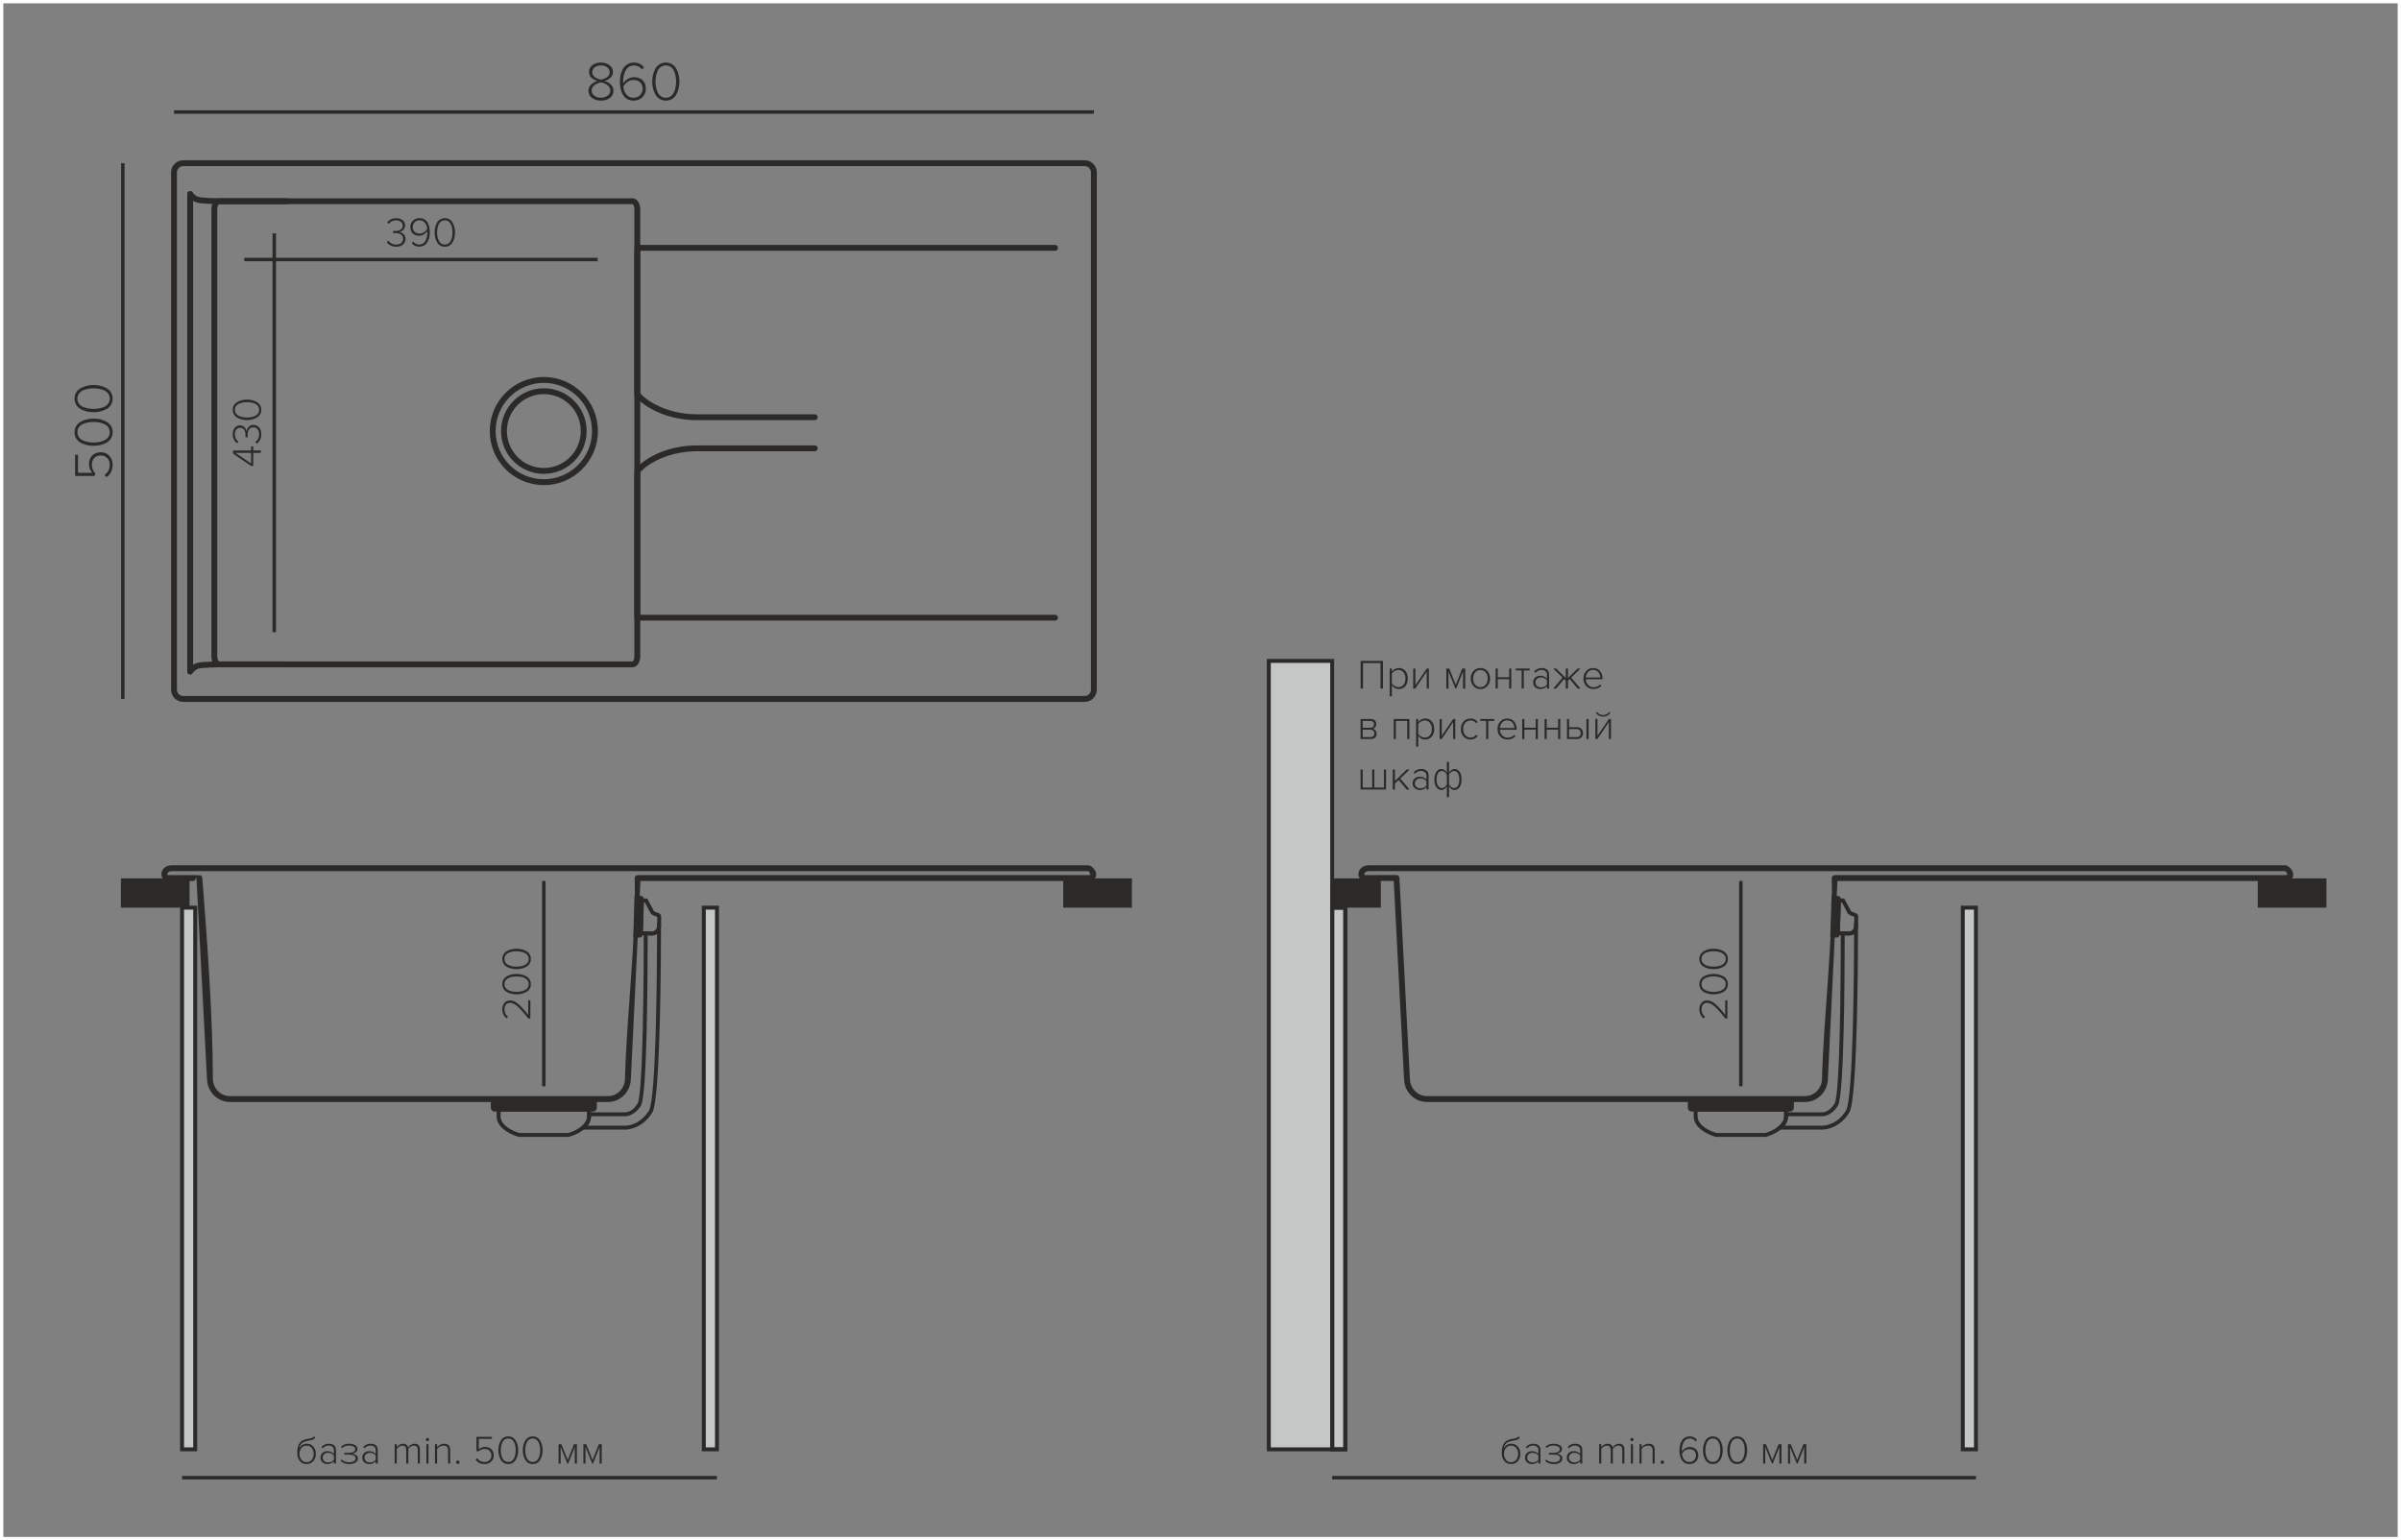 <?xml version="1.0" encoding="UTF-8"?> <!-- Creator: CorelDRAW 2019 (64-Bit) --> <svg xmlns="http://www.w3.org/2000/svg" xmlns:xlink="http://www.w3.org/1999/xlink" xmlns:xodm="http://www.corel.com/coreldraw/odm/2003" xml:space="preserve" width="122.583mm" height="78.662mm" style="shape-rendering:geometricPrecision; text-rendering:geometricPrecision; image-rendering:optimizeQuality; fill-rule:evenodd; clip-rule:evenodd" viewBox="0 0 12256.94 7865.36"><rect x="0" y="0" width="12256.94" height="7865.36" fill="#808080" stroke="none"/> <defs> <style type="text/css"> <![CDATA[ .fil2 {fill:#C5C6C6} .fil1 {fill:#2B2A29} .fil3 {fill:#FEFEFE;fill-rule:nonzero} .fil0 {fill:#2B2A29;fill-rule:nonzero} .fil4 {fill:#2B2A29;fill-rule:nonzero} ]]> </style> </defs> <g id="Слой_x0020_1">  <g id="_1700050880"> <path class="fil0" d="M574.97 2372.91c0,28.03 -10.26,49.19 -30.77,63.49l-10.72 -10.73c17.87,-12.6 26.81,-30.2 26.81,-52.76 0,-13.55 -4.33,-24.79 -12.98,-33.73 -8.66,-8.94 -19.47,-13.4 -32.46,-13.4 -14.11,0 -25.3,4.37 -33.58,13.12 -8.28,8.75 -12.42,19.99 -12.42,33.72 0,17.13 6.12,32.37 18.35,45.71l-5.08 12.14 -98.77 0 0 -108.65 14.67 0 0 92.56 73.65 0c-11.66,-12.04 -17.49,-27 -17.49,-44.86 0,-16.75 5.31,-30.95 15.94,-42.62 10.63,-11.66 25.35,-17.49 44.16,-17.49 18.25,0 32.93,6.11 44.03,18.34 11.1,12.23 16.65,27.28 16.65,45.15z"></path> <path id="1" class="fil0" d="M566.23 2175.09c5.83,9.22 8.75,19.85 8.75,31.89 0,12.04 -2.92,22.77 -8.75,32.18 -5.83,9.4 -13.6,16.69 -23.29,21.87 -9.68,5.17 -20.03,9.08 -31.04,11.71 -11.01,2.63 -22.44,3.95 -34.29,3.95 -11.85,0 -23.28,-1.32 -34.29,-3.95 -11.01,-2.63 -21.31,-6.54 -30.9,-11.71 -9.6,-5.18 -17.31,-12.42 -23.14,-21.73 -5.84,-9.32 -8.75,-20.09 -8.75,-32.32 0,-12.04 2.91,-22.67 8.75,-31.89 5.83,-9.22 13.54,-16.46 23.14,-21.73 9.59,-5.27 19.89,-9.22 30.9,-11.85 11.01,-2.64 22.44,-3.95 34.29,-3.95 11.67,0 23.05,1.31 34.15,3.95 11.1,2.63 21.5,6.58 31.18,11.85 9.69,5.27 17.46,12.51 23.29,21.73zm-5.93 31.89c0,-9.4 -2.44,-17.64 -7.34,-24.69 -4.89,-7.06 -11.43,-12.51 -19.61,-16.37 -8.19,-3.86 -16.93,-6.68 -26.25,-8.47 -9.31,-1.78 -19.14,-2.68 -29.49,-2.68 -10.35,0 -20.18,0.9 -29.49,2.68 -9.31,1.79 -18.06,4.61 -26.25,8.47 -8.18,3.86 -14.67,9.31 -19.47,16.37 -4.8,7.05 -7.2,15.29 -7.2,24.69 0,9.6 2.4,17.92 7.2,24.98 4.8,7.05 11.29,12.51 19.47,16.37 8.19,3.86 16.94,6.72 26.25,8.61 9.31,1.88 19.14,2.82 29.49,2.82 10.35,0 20.18,-0.94 29.49,-2.82 9.32,-1.89 18.06,-4.75 26.25,-8.61 8.18,-3.86 14.72,-9.32 19.61,-16.37 4.9,-7.06 7.34,-15.38 7.34,-24.98z"></path> <path id="2" class="fil0" d="M566.23 2003.52c5.83,9.22 8.75,19.85 8.75,31.89 0,12.04 -2.92,22.77 -8.75,32.18 -5.83,9.4 -13.6,16.69 -23.29,21.87 -9.68,5.17 -20.03,9.08 -31.04,11.71 -11.01,2.63 -22.44,3.95 -34.29,3.95 -11.85,0 -23.28,-1.32 -34.29,-3.95 -11.01,-2.63 -21.31,-6.54 -30.9,-11.71 -9.6,-5.18 -17.31,-12.42 -23.14,-21.73 -5.84,-9.32 -8.75,-20.09 -8.75,-32.32 0,-12.04 2.91,-22.67 8.75,-31.89 5.83,-9.22 13.54,-16.46 23.14,-21.73 9.59,-5.27 19.89,-9.22 30.9,-11.85 11.01,-2.64 22.44,-3.95 34.29,-3.95 11.67,0 23.05,1.31 34.15,3.95 11.1,2.63 21.5,6.58 31.18,11.85 9.69,5.27 17.46,12.51 23.29,21.73zm-5.93 31.89c0,-9.4 -2.44,-17.64 -7.34,-24.69 -4.89,-7.06 -11.43,-12.51 -19.61,-16.37 -8.19,-3.86 -16.93,-6.68 -26.25,-8.47 -9.31,-1.78 -19.14,-2.68 -29.49,-2.68 -10.35,0 -20.18,0.9 -29.49,2.68 -9.31,1.79 -18.06,4.61 -26.25,8.47 -8.18,3.86 -14.67,9.31 -19.47,16.37 -4.8,7.05 -7.2,15.29 -7.2,24.69 0,9.6 2.4,17.92 7.2,24.98 4.8,7.05 11.29,12.51 19.47,16.37 8.19,3.86 16.94,6.72 26.25,8.61 9.31,1.88 19.14,2.82 29.49,2.82 10.35,0 20.18,-0.94 29.49,-2.82 9.32,-1.89 18.06,-4.75 26.25,-8.61 8.18,-3.86 14.72,-9.32 19.61,-16.37 4.9,-7.06 7.34,-15.38 7.34,-24.98z"></path> <path class="fil0" d="M3067.86 513.87c-18.43,0 -33.72,-4.66 -45.85,-13.97 -12.13,-9.32 -18.2,-21.5 -18.2,-36.55 0,-12.23 4.52,-22.72 13.55,-31.47 9.03,-8.75 20.13,-14.91 33.3,-18.48 -12.42,-3.39 -22.81,-8.89 -31.19,-16.51 -8.37,-7.62 -12.55,-17.27 -12.55,-28.93 0,-15.62 6.02,-27.61 18.06,-35.98 12.04,-8.38 26.34,-12.56 42.89,-12.56 16.19,0 30.39,4.18 42.62,12.56 12.23,8.37 18.34,20.36 18.34,35.98 0,11.66 -4.18,21.31 -12.55,28.93 -8.38,7.62 -18.77,13.12 -31.19,16.51 13.17,3.57 24.22,9.69 33.16,18.34 8.94,8.66 13.41,19.19 13.41,31.61 0,15.05 -6.07,27.23 -18.21,36.55 -12.13,9.31 -27.32,13.97 -45.57,13.97zm0 -107.24c4.14,-0.75 8.19,-1.83 12.14,-3.24 3.95,-1.41 8.66,-3.48 14.11,-6.21 5.46,-2.73 9.88,-6.49 13.27,-11.29 3.38,-4.8 5.08,-10.21 5.08,-16.23 0,-10.91 -4.24,-19.57 -12.7,-25.96 -8.47,-6.4 -19.1,-9.6 -31.9,-9.6 -12.79,0 -23.42,3.2 -31.89,9.6 -8.46,6.39 -12.7,15.05 -12.7,25.96 0,6.02 1.7,11.43 5.08,16.23 3.39,4.8 7.81,8.61 13.27,11.43 5.45,2.82 10.16,4.89 14.11,6.21 3.95,1.32 8,2.35 12.13,3.1zm0 92.56c12.8,0 23.95,-3.43 33.45,-10.3 9.5,-6.87 14.25,-15.76 14.25,-26.67 0,-6.77 -1.88,-12.89 -5.64,-18.34 -3.77,-5.46 -8.47,-9.74 -14.12,-12.84 -5.64,-3.11 -10.81,-5.51 -15.52,-7.2 -4.7,-1.69 -8.84,-2.73 -12.42,-3.11 -3.57,0.38 -7.76,1.42 -12.55,3.11 -4.8,1.69 -9.98,4.09 -15.53,7.2 -5.55,3.1 -10.2,7.38 -13.97,12.84 -3.76,5.45 -5.64,11.57 -5.64,18.34 0,11.1 4.66,20.04 13.97,26.81 9.31,6.77 20.55,10.16 33.72,10.16z"></path> <path id="1" class="fil0" d="M3233.79 513.87c-9.78,0 -18.62,-1.79 -26.53,-5.37 -7.9,-3.57 -14.48,-8.37 -19.75,-14.39 -5.27,-6.02 -9.64,-13.22 -13.12,-21.59 -3.49,-8.37 -5.98,-17.17 -7.48,-26.39 -1.51,-9.22 -2.26,-19.09 -2.26,-29.63 0,-9.97 0.8,-19.52 2.4,-28.64 1.6,-9.13 4.28,-17.93 8.04,-26.39 3.76,-8.47 8.33,-15.76 13.69,-21.87 5.36,-6.12 12.18,-11.01 20.46,-14.68 8.28,-3.67 17.4,-5.5 27.37,-5.5 21.08,0 38.01,7.99 50.79,23.99l-9.59 11.85c-10.35,-14.11 -24.08,-21.17 -41.21,-21.17 -9.78,0 -18.39,2.4 -25.82,7.2 -7.43,4.8 -13.22,11.24 -17.35,19.33 -4.14,8.09 -7.25,16.84 -9.32,26.25 -2.07,9.4 -3.1,19.38 -3.1,29.91 0,3.95 0.09,6.87 0.28,8.75 4.7,-7.71 12.14,-14.86 22.3,-21.45 10.16,-6.58 21.07,-9.87 32.73,-9.87 17.88,0 32.46,5.12 43.75,15.38 11.29,10.25 16.93,24.97 16.93,44.15 0,16.37 -5.74,30.48 -17.22,42.34 -11.47,11.85 -26.81,17.78 -45.99,17.78zm-0.56 -14.68c14.86,0 26.48,-4.66 34.85,-13.97 8.37,-9.31 12.56,-19.71 12.56,-31.18 0,-14.87 -4.33,-26.16 -12.98,-33.87 -8.66,-7.71 -20.04,-11.57 -34.15,-11.57 -10.16,0 -19.9,2.96 -29.21,8.89 -9.31,5.93 -16.7,13.69 -22.15,23.28 0.75,9.6 2.82,18.53 6.21,26.81 3.38,8.28 8.93,15.62 16.65,22.02 7.71,6.39 17.12,9.59 28.22,9.59z"></path> <path id="2" class="fil0" d="M3431.05 505.12c-9.22,5.83 -19.85,8.75 -31.89,8.75 -12.04,0 -22.77,-2.92 -32.18,-8.75 -9.4,-5.83 -16.69,-13.6 -21.87,-23.29 -5.17,-9.68 -9.08,-20.03 -11.71,-31.04 -2.63,-11.01 -3.95,-22.44 -3.95,-34.29 0,-11.85 1.32,-23.28 3.95,-34.29 2.63,-11.01 6.54,-21.31 11.71,-30.9 5.18,-9.6 12.42,-17.31 21.73,-23.14 9.32,-5.84 20.09,-8.75 32.32,-8.75 12.04,0 22.67,2.91 31.89,8.75 9.22,5.83 16.46,13.54 21.73,23.14 5.27,9.59 9.22,19.89 11.85,30.9 2.64,11.01 3.95,22.44 3.95,34.29 0,11.67 -1.31,23.05 -3.95,34.15 -2.63,11.1 -6.58,21.5 -11.85,31.18 -5.27,9.69 -12.51,17.46 -21.73,23.29zm-31.89 -5.93c9.4,0 17.64,-2.44 24.69,-7.34 7.06,-4.89 12.51,-11.43 16.37,-19.61 3.86,-8.19 6.68,-16.93 8.47,-26.25 1.78,-9.31 2.68,-19.14 2.68,-29.49 0,-10.35 -0.9,-20.18 -2.68,-29.49 -1.79,-9.31 -4.61,-18.06 -8.47,-26.25 -3.86,-8.18 -9.31,-14.67 -16.37,-19.47 -7.05,-4.8 -15.29,-7.2 -24.69,-7.2 -9.6,0 -17.92,2.4 -24.98,7.2 -7.05,4.8 -12.51,11.29 -16.37,19.47 -3.86,8.19 -6.72,16.94 -8.61,26.25 -1.88,9.31 -2.82,19.14 -2.82,29.49 0,10.35 0.94,20.18 2.82,29.49 1.89,9.32 4.75,18.06 8.61,26.25 3.86,8.18 9.32,14.72 16.37,19.61 7.06,4.9 15.38,7.34 24.98,7.34z"></path> <path class="fil0" d="M2022.37 1259.91c-11,0 -20.67,-2.22 -29,-6.67 -8.32,-4.44 -14.67,-10.05 -19.05,-16.83l8.26 -7.19c9.17,13.12 22.37,19.68 39.58,19.68 10.87,0 19.51,-2.68 25.93,-8.04 6.42,-5.36 9.63,-12.7 9.63,-22.01 0,-9.6 -3.49,-16.76 -10.48,-21.49 -6.98,-4.73 -16.12,-7.09 -27.41,-7.09 -7.34,0 -11.71,0.07 -13.12,0.21l0 -11.43c1.41,0.14 5.78,0.21 13.12,0.21 10.16,0 18.66,-2.25 25.51,-6.77 6.84,-4.52 10.26,-11.22 10.26,-20.11 0,-8.47 -3.24,-15.13 -9.73,-20 -6.49,-4.87 -14.54,-7.3 -24.13,-7.3 -14.54,0 -27.17,5.99 -37.89,17.99l-7.62 -7.62c11.71,-14.25 27.09,-21.38 46.13,-21.38 12.84,0 23.64,3.32 32.39,9.95 8.75,6.63 13.12,15.73 13.12,27.3 0,6.64 -1.76,12.49 -5.29,17.57 -3.53,5.08 -7.41,8.72 -11.64,10.9 -4.24,2.19 -8.68,3.71 -13.34,4.55 7.62,0.85 14.93,4.31 21.91,10.38 6.99,6.06 10.48,14.32 10.48,24.76 0,11.85 -4.27,21.56 -12.81,29.11 -8.54,7.55 -20.14,11.32 -34.82,11.32z"></path> <path id="1" class="fil0" d="M2294.77 1253.35c-6.92,4.37 -14.89,6.56 -23.92,6.56 -9.03,0 -17.08,-2.19 -24.13,-6.56 -7.06,-4.38 -12.52,-10.2 -16.41,-17.46 -3.88,-7.27 -6.8,-15.03 -8.78,-23.29 -1.98,-8.25 -2.96,-16.83 -2.96,-25.72 0,-8.89 0.98,-17.46 2.96,-25.71 1.98,-8.26 4.9,-15.99 8.78,-23.18 3.89,-7.2 9.32,-12.98 16.3,-17.36 6.99,-4.37 15.07,-6.56 24.24,-6.56 9.03,0 17,2.19 23.92,6.56 6.91,4.38 12.35,10.16 16.3,17.36 3.95,7.19 6.91,14.92 8.89,23.18 1.97,8.25 2.96,16.82 2.96,25.71 0,8.75 -0.99,17.29 -2.96,25.62 -1.98,8.32 -4.94,16.12 -8.89,23.39 -3.95,7.26 -9.39,13.08 -16.3,17.46zm-23.92 -4.45c7.06,0 13.23,-1.83 18.52,-5.5 5.29,-3.67 9.38,-8.57 12.28,-14.71 2.89,-6.14 5.01,-12.7 6.35,-19.69 1.34,-6.98 2.01,-14.35 2.01,-22.12 0,-7.76 -0.67,-15.13 -2.01,-22.12 -1.34,-6.98 -3.46,-13.54 -6.35,-19.68 -2.9,-6.14 -6.99,-11.01 -12.28,-14.61 -5.29,-3.59 -11.46,-5.39 -18.52,-5.39 -7.2,0 -13.44,1.8 -18.73,5.39 -5.3,3.6 -9.39,8.47 -12.28,14.61 -2.89,6.14 -5.05,12.7 -6.46,19.68 -1.41,6.99 -2.11,14.36 -2.11,22.12 0,7.77 0.7,15.14 2.11,22.12 1.41,6.99 3.57,13.55 6.46,19.69 2.89,6.14 6.98,11.04 12.28,14.71 5.29,3.67 11.53,5.5 18.73,5.5z"></path> <path id="2" class="fil0" d="M2140.05 1259.7c-15.94,0 -28.57,-6 -37.89,-17.99l6.99 -8.68c7.76,10.44 18.06,15.66 30.9,15.66 7.48,0 14.01,-1.8 19.58,-5.4 5.58,-3.59 9.92,-8.46 13.02,-14.6 3.1,-6.14 5.4,-12.7 6.88,-19.69 1.48,-6.98 2.22,-14.43 2.22,-22.33l0 -6.56c-3.67,5.79 -9.35,11.18 -17.04,16.19 -7.69,5.01 -15.84,7.52 -24.45,7.52 -13.4,0 -24.34,-3.88 -32.8,-11.64 -8.47,-7.77 -12.7,-18.84 -12.7,-33.24 0,-12.27 4.3,-22.86 12.91,-31.75 8.6,-8.89 20.11,-13.33 34.5,-13.33 7.34,0 13.97,1.34 19.9,4.02 5.92,2.68 10.86,6.28 14.81,10.79 3.95,4.52 7.24,9.92 9.85,16.2 2.61,6.28 4.48,12.87 5.61,19.79 1.12,6.91 1.69,14.32 1.69,22.22 0,7.48 -0.6,14.64 -1.8,21.49 -1.2,6.84 -3.21,13.44 -6.03,19.79 -2.83,6.35 -6.25,11.82 -10.27,16.4 -4.02,4.59 -9.14,8.26 -15.35,11.01 -6.2,2.75 -13.05,4.13 -20.53,4.13zm2.33 -66.88c7.62,0 14.92,-2.22 21.91,-6.67 6.98,-4.44 12.52,-10.26 16.61,-17.46 -0.56,-7.2 -2.11,-13.9 -4.65,-20.11 -2.54,-6.21 -6.7,-11.71 -12.49,-16.51 -5.79,-4.8 -12.84,-7.2 -21.17,-7.2 -11.15,0 -19.86,3.5 -26.14,10.48 -6.28,6.99 -9.42,14.78 -9.42,23.39 0,11.15 3.25,19.62 9.74,25.4 6.49,5.79 15.03,8.68 25.61,8.68z"></path> <path class="fil0" d="M1331.31 2300.5l0 12.06 -38.52 0 0 66.88 -10.8 0 -91.85 -62.64 0 -16.3 91.64 0 0 -20.75 11.01 0 0 20.75 38.52 0zm-49.52 12.06l-79.58 0 79.58 54.39 0 -54.39z"></path> <path id="1" class="fil0" d="M1333.85 2217.54c0,11 -2.22,20.67 -6.67,29 -4.44,8.32 -10.05,14.67 -16.83,19.05l-7.19 -8.26c13.12,-9.17 19.68,-22.37 19.68,-39.58 0,-10.87 -2.68,-19.51 -8.04,-25.93 -5.36,-6.42 -12.7,-9.63 -22.01,-9.63 -9.6,0 -16.76,3.49 -21.49,10.48 -4.73,6.98 -7.09,16.12 -7.09,27.41 0,7.34 0.07,11.71 0.21,13.12l-11.43 0c0.14,-1.41 0.21,-5.78 0.21,-13.12 0,-10.16 -2.25,-18.66 -6.77,-25.51 -4.52,-6.84 -11.22,-10.26 -20.11,-10.26 -8.47,0 -15.13,3.24 -20,9.73 -4.87,6.49 -7.3,14.54 -7.3,24.13 0,14.54 5.99,27.17 17.99,37.89l-7.62 7.62c-14.25,-11.71 -21.38,-27.09 -21.38,-46.13 0,-12.84 3.32,-23.64 9.95,-32.39 6.63,-8.75 15.73,-13.12 27.3,-13.12 6.64,0 12.49,1.76 17.57,5.29 5.08,3.53 8.72,7.41 10.9,11.64 2.19,4.24 3.71,8.68 4.55,13.34 0.85,-7.62 4.31,-14.93 10.38,-21.91 6.06,-6.99 14.32,-10.48 24.76,-10.48 11.85,0 21.56,4.27 29.11,12.81 7.55,8.54 11.32,20.14 11.32,34.82z"></path> <path id="2" class="fil0" d="M1327.29 2068.75c4.37,6.92 6.56,14.89 6.56,23.92 0,9.03 -2.19,17.08 -6.56,24.13 -4.38,7.06 -10.2,12.52 -17.46,16.41 -7.27,3.88 -15.03,6.8 -23.29,8.78 -8.25,1.98 -16.83,2.96 -25.72,2.96 -8.89,0 -17.46,-0.98 -25.71,-2.96 -8.26,-1.98 -15.99,-4.9 -23.18,-8.78 -7.2,-3.89 -12.98,-9.32 -17.36,-16.3 -4.37,-6.99 -6.56,-15.07 -6.56,-24.24 0,-9.03 2.19,-17 6.56,-23.92 4.38,-6.91 10.16,-12.35 17.36,-16.3 7.19,-3.95 14.92,-6.91 23.18,-8.89 8.25,-1.97 16.82,-2.96 25.71,-2.96 8.75,0 17.29,0.99 25.62,2.96 8.32,1.98 16.12,4.94 23.39,8.89 7.26,3.95 13.08,9.39 17.46,16.3zm-4.45 23.92c0,-7.06 -1.83,-13.23 -5.5,-18.52 -3.67,-5.29 -8.57,-9.38 -14.71,-12.28 -6.14,-2.89 -12.7,-5.01 -19.69,-6.35 -6.98,-1.34 -14.35,-2.01 -22.12,-2.01 -7.76,0 -15.13,0.67 -22.12,2.01 -6.98,1.34 -13.54,3.46 -19.68,6.35 -6.14,2.9 -11.01,6.99 -14.61,12.28 -3.59,5.29 -5.39,11.46 -5.39,18.52 0,7.2 1.8,13.44 5.39,18.73 3.6,5.3 8.47,9.39 14.61,12.28 6.14,2.89 12.7,5.05 19.68,6.46 6.99,1.41 14.36,2.11 22.12,2.11 7.77,0 15.14,-0.7 22.12,-2.11 6.99,-1.41 13.55,-3.57 19.69,-6.46 6.14,-2.89 11.04,-6.98 14.71,-12.28 3.67,-5.29 5.5,-11.53 5.5,-18.73z"></path> <path class="fil1" d="M3248.95 4584.02l-5.92 193.19 21.5 0.66c3.67,0.11 6.77,-2.8 6.88,-6.47l5.51 -179.84c0.11,-3.68 -2.8,-6.77 -6.47,-6.88l-21.5 -0.66z"></path> <path class="fil1" d="M2515.63 5627.62l521.18 0 0 29.4c0,5.03 -4.09,9.13 -9.13,9.13l-502.91 0c-5.04,0 -9.14,-4.1 -9.14,-9.13l0 -29.4z"></path> <path class="fil0" d="M2707.45 5108.19l0 93.13 -9.95 0c-9.17,-11.29 -16.58,-20.32 -22.22,-27.1 -5.65,-6.77 -12.07,-13.97 -19.27,-21.59 -7.19,-7.62 -13.44,-13.44 -18.73,-17.46 -5.29,-4.02 -10.83,-7.37 -16.61,-10.05 -5.79,-2.69 -11.36,-4.03 -16.73,-4.03 -9.45,0 -16.61,3.21 -21.48,9.63 -4.87,6.43 -7.3,13.94 -7.3,22.55 0,8.46 1.65,16.05 4.97,22.75 3.32,6.7 7.8,12.03 13.44,15.98l-7.62 8.26c-6.77,-5.08 -12.1,-11.71 -15.98,-19.9 -3.88,-8.18 -5.82,-17.21 -5.82,-27.09 0,-11.72 3.39,-22.05 10.16,-31.01 6.77,-8.96 16.65,-13.44 29.63,-13.44 7.48,0 14.96,1.76 22.44,5.29 7.48,3.53 15.35,9.1 23.6,16.72 8.26,7.62 15.59,15.06 22.02,22.33 6.42,7.27 14.57,17.04 24.44,29.32l0 -74.29 11.01 0z"></path> <path id="1" class="fil0" d="M2703.43 5001.52c4.37,6.92 6.56,14.89 6.56,23.92 0,9.03 -2.19,17.08 -6.56,24.13 -4.38,7.06 -10.2,12.52 -17.46,16.41 -7.27,3.88 -15.03,6.8 -23.29,8.78 -8.25,1.98 -16.83,2.96 -25.72,2.96 -8.89,0 -17.46,-0.98 -25.71,-2.96 -8.26,-1.98 -15.99,-4.9 -23.18,-8.78 -7.2,-3.89 -12.98,-9.32 -17.36,-16.3 -4.37,-6.99 -6.56,-15.07 -6.56,-24.24 0,-9.03 2.19,-17 6.56,-23.92 4.38,-6.91 10.16,-12.35 17.36,-16.3 7.19,-3.95 14.92,-6.91 23.18,-8.89 8.25,-1.97 16.82,-2.96 25.71,-2.96 8.75,0 17.29,0.99 25.62,2.96 8.32,1.98 16.12,4.94 23.39,8.89 7.26,3.95 13.08,9.39 17.46,16.3zm-4.45 23.92c0,-7.06 -1.83,-13.23 -5.5,-18.52 -3.67,-5.29 -8.57,-9.38 -14.71,-12.28 -6.14,-2.89 -12.7,-5.01 -19.69,-6.35 -6.98,-1.34 -14.35,-2.01 -22.12,-2.01 -7.76,0 -15.13,0.67 -22.12,2.01 -6.98,1.34 -13.54,3.46 -19.68,6.35 -6.14,2.9 -11.01,6.99 -14.61,12.28 -3.59,5.29 -5.39,11.46 -5.39,18.52 0,7.2 1.8,13.44 5.39,18.73 3.6,5.3 8.47,9.39 14.61,12.28 6.14,2.89 12.7,5.05 19.68,6.46 6.99,1.41 14.36,2.11 22.12,2.11 7.77,0 15.14,-0.7 22.12,-2.11 6.99,-1.41 13.55,-3.57 19.69,-6.46 6.14,-2.89 11.04,-6.98 14.71,-12.28 3.67,-5.29 5.5,-11.53 5.5,-18.73z"></path> <path id="2" class="fil0" d="M2703.43 4872.84c4.37,6.92 6.56,14.89 6.56,23.92 0,9.03 -2.19,17.08 -6.56,24.13 -4.38,7.06 -10.2,12.52 -17.46,16.41 -7.27,3.88 -15.03,6.8 -23.29,8.78 -8.25,1.98 -16.83,2.96 -25.72,2.96 -8.89,0 -17.46,-0.98 -25.71,-2.96 -8.26,-1.98 -15.99,-4.9 -23.18,-8.78 -7.2,-3.89 -12.98,-9.32 -17.36,-16.3 -4.37,-6.99 -6.56,-15.07 -6.56,-24.24 0,-9.03 2.19,-17 6.56,-23.92 4.38,-6.91 10.16,-12.35 17.36,-16.3 7.19,-3.95 14.92,-6.91 23.18,-8.89 8.25,-1.97 16.82,-2.96 25.71,-2.96 8.75,0 17.29,0.99 25.62,2.96 8.32,1.98 16.12,4.94 23.39,8.89 7.26,3.95 13.08,9.39 17.46,16.3zm-4.45 23.92c0,-7.06 -1.83,-13.23 -5.5,-18.52 -3.67,-5.29 -8.57,-9.38 -14.71,-12.28 -6.14,-2.89 -12.7,-5.01 -19.69,-6.35 -6.98,-1.34 -14.35,-2.01 -22.12,-2.01 -7.76,0 -15.13,0.67 -22.12,2.01 -6.98,1.34 -13.54,3.46 -19.68,6.35 -6.14,2.9 -11.01,6.99 -14.61,12.28 -3.59,5.29 -5.39,11.46 -5.39,18.52 0,7.2 1.8,13.44 5.39,18.73 3.6,5.3 8.47,9.39 14.61,12.28 6.14,2.89 12.7,5.05 19.68,6.46 6.99,1.41 14.36,2.11 22.12,2.11 7.77,0 15.14,-0.7 22.12,-2.11 6.99,-1.41 13.55,-3.57 19.69,-6.46 6.14,-2.89 11.04,-6.98 14.71,-12.28 3.67,-5.29 5.5,-11.53 5.5,-18.73z"></path> <path class="fil0" d="M1564.89 7466.72c11.22,0 20.07,-4.17 26.57,-12.52 6.5,-8.34 9.75,-18.4 9.75,-30.16 0,-11.49 -3.25,-21.38 -9.75,-29.65 -6.5,-8.28 -15.35,-12.42 -26.57,-12.42 -10.94,0 -19.7,4.14 -26.27,12.42 -6.56,8.27 -9.84,18.16 -9.84,29.65 0,11.76 3.24,21.82 9.74,30.16 6.5,8.35 15.29,12.52 26.37,12.52zm34.57 -5.34c-8.68,9.99 -20.21,14.98 -34.57,14.98 -14.36,0 -25.85,-5.23 -34.47,-15.69 -8.62,-10.47 -12.93,-24.11 -12.93,-40.94 0,-23.53 4.28,-40.8 12.82,-51.8 8.55,-11.01 21.99,-17.68 40.32,-20.01 10.95,-1.77 18.47,-3.48 22.58,-5.13 4.1,-1.64 6.15,-3.55 6.15,-5.74l10.06 0c0,3.28 -1,6.12 -2.98,8.51 -1.98,2.4 -5.03,4.35 -9.13,5.85 -4.1,1.51 -7.8,2.63 -11.08,3.39 -3.28,0.75 -7.66,1.54 -13.13,2.36 -10.81,1.64 -19.43,4.37 -25.86,8.2 -6.43,3.83 -10.91,8.08 -13.44,12.73 -2.53,4.65 -4.61,10.73 -6.26,18.26 8.9,-16.01 21.82,-24.01 38.79,-24.01 13.67,0 24.79,4.96 33.34,14.88 8.55,9.91 12.82,22.19 12.82,36.83 0,14.91 -4.34,27.36 -13.03,37.34z"></path> <path id="1" class="fil0" d="M1715.07 7473.9l-10.67 0 0 -11.7c-8.61,9.44 -19.83,14.16 -33.65,14.16 -9.16,0 -17.23,-2.97 -24.21,-8.92 -6.98,-5.95 -10.46,-13.99 -10.46,-24.11 0,-10.26 3.45,-18.3 10.36,-24.11 6.91,-5.82 15.01,-8.72 24.31,-8.72 13.96,0 25.17,4.72 33.65,14.15l0 -20.1c0,-7.12 -2.53,-12.69 -7.59,-16.73 -5.06,-4.03 -11.42,-6.05 -19.08,-6.05 -12.18,0 -22.5,4.86 -30.98,14.57l-5.96 -7.39c10.26,-11.08 22.99,-16.62 38.17,-16.62 10.67,0 19.36,2.67 26.06,8 6.7,5.34 10.05,13.27 10.05,23.81l0 69.75zm-40.62 -5.95c12.99,0 22.98,-4.51 29.95,-13.54l0 -21.75c-7.11,-9.17 -17.1,-13.75 -29.95,-13.75 -8.07,0 -14.61,2.32 -19.6,6.98 -4.99,4.65 -7.49,10.53 -7.49,17.64 0,7.12 2.5,12.96 7.49,17.55 4.99,4.58 11.53,6.87 19.6,6.87z"></path> <path id="2" class="fil0" d="M1782.77 7476.36c-18.74,0 -33.44,-5.47 -44.1,-16.41l5.54 -6.98c9.16,9.44 22.02,14.16 38.57,14.16 9.85,0 17.79,-1.81 23.8,-5.44 6.02,-3.62 9.03,-8.51 9.03,-14.67 0,-12.58 -11.62,-18.88 -34.88,-18.88l-22.98 0 0 -9.03 22.98 0c9.44,0 17.3,-1.67 23.6,-5.02 6.29,-3.35 9.44,-8.18 9.44,-14.47 0,-5.33 -3.12,-9.68 -9.34,-13.03 -6.22,-3.35 -14.06,-5.03 -23.49,-5.03 -14.5,0 -25.93,4.38 -34.27,13.14l-6.16 -6.57c10.54,-10.53 23.87,-15.8 40.02,-15.8 12.99,0 23.66,2.36 32,7.08 8.35,4.72 12.52,11.18 12.52,19.39 0,7.11 -2.84,12.79 -8.51,17.03 -5.68,4.24 -11.87,6.77 -18.57,7.59 7.11,0.55 13.74,2.84 19.9,6.88 6.16,4.03 9.23,9.81 9.23,17.34 0,8.48 -3.96,15.38 -11.9,20.72 -7.93,5.33 -18.74,8 -32.42,8z"></path> <path id="3" class="fil0" d="M1928.43 7473.9l-10.67 0 0 -11.7c-8.61,9.44 -19.83,14.16 -33.65,14.16 -9.16,0 -17.23,-2.97 -24.21,-8.92 -6.98,-5.95 -10.46,-13.99 -10.46,-24.11 0,-10.26 3.45,-18.3 10.36,-24.11 6.91,-5.82 15.01,-8.72 24.31,-8.72 13.96,0 25.17,4.72 33.65,14.15l0 -20.1c0,-7.12 -2.53,-12.69 -7.59,-16.73 -5.06,-4.03 -11.42,-6.05 -19.08,-6.05 -12.18,0 -22.5,4.86 -30.98,14.57l-5.96 -7.39c10.26,-11.08 22.99,-16.62 38.17,-16.62 10.67,0 19.36,2.67 26.06,8 6.7,5.34 10.05,13.27 10.05,23.81l0 69.75zm-40.62 -5.95c12.99,0 22.98,-4.51 29.95,-13.54l0 -21.75c-7.11,-9.17 -17.1,-13.75 -29.95,-13.75 -8.07,0 -14.61,2.32 -19.6,6.98 -4.99,4.65 -7.49,10.53 -7.49,17.64 0,7.12 2.5,12.96 7.49,17.55 4.99,4.58 11.53,6.87 19.6,6.87z"></path> <path id="4" class="fil0" d="M2474.16 7476.36c-20.38,0 -35.77,-7.45 -46.16,-22.36l7.8 -7.8c9.17,12.99 21.96,19.49 38.37,19.49 9.85,0 18.02,-3.14 24.52,-9.44 6.5,-6.29 9.75,-14.15 9.75,-23.59 0,-10.26 -3.18,-18.4 -9.54,-24.42 -6.36,-6.02 -14.54,-9.03 -24.52,-9.03 -12.45,0 -23.53,4.45 -33.24,13.34l-8.83 -3.7 0 -71.8 78.99 0 0 10.67 -67.29 0 0 53.54c8.75,-8.48 19.63,-12.72 32.62,-12.72 12.18,0 22.51,3.87 30.99,11.59 8.48,7.73 12.72,18.44 12.72,32.12 0,13.27 -4.45,23.94 -13.34,32.01 -8.89,8.07 -19.83,12.1 -32.83,12.1z"></path> <path id="5" class="fil0" d="M2617.98 7470c-6.7,4.24 -14.43,6.36 -23.19,6.36 -8.75,0 -16.55,-2.12 -23.39,-6.36 -6.84,-4.24 -12.14,-9.88 -15.9,-16.93 -3.76,-7.04 -6.6,-14.57 -8.52,-22.57 -1.91,-8 -2.87,-16.31 -2.87,-24.93 0,-8.62 0.96,-16.93 2.87,-24.93 1.92,-8 4.76,-15.49 8.52,-22.47 3.76,-6.97 9.03,-12.58 15.8,-16.82 6.77,-4.24 14.6,-6.36 23.49,-6.36 8.76,0 16.49,2.12 23.19,6.36 6.7,4.24 11.97,9.85 15.8,16.82 3.83,6.98 6.7,14.47 8.62,22.47 1.91,8 2.87,16.31 2.87,24.93 0,8.48 -0.96,16.76 -2.87,24.83 -1.92,8.07 -4.79,15.63 -8.62,22.67 -3.83,7.05 -9.1,12.69 -15.8,16.93zm-23.19 -4.31c6.84,0 12.83,-1.78 17.96,-5.33 5.13,-3.56 9.09,-8.31 11.9,-14.26 2.8,-5.95 4.85,-12.31 6.15,-19.09 1.3,-6.77 1.95,-13.91 1.95,-21.44 0,-7.52 -0.65,-14.67 -1.95,-21.44 -1.3,-6.77 -3.35,-13.13 -6.15,-19.08 -2.81,-5.95 -6.77,-10.67 -11.9,-14.16 -5.13,-3.49 -11.12,-5.23 -17.96,-5.23 -6.97,0 -13.03,1.74 -18.16,5.23 -5.13,3.49 -9.09,8.21 -11.9,14.16 -2.8,5.95 -4.89,12.31 -6.26,19.08 -1.36,6.77 -2.05,13.92 -2.05,21.44 0,7.53 0.69,14.67 2.05,21.44 1.37,6.78 3.46,13.14 6.26,19.09 2.81,5.95 6.77,10.7 11.9,14.26 5.13,3.55 11.19,5.33 18.16,5.33z"></path> <path id="6" class="fil0" d="M2742.73 7470c-6.7,4.24 -14.43,6.36 -23.19,6.36 -8.75,0 -16.55,-2.12 -23.39,-6.36 -6.84,-4.24 -12.14,-9.88 -15.9,-16.93 -3.76,-7.04 -6.6,-14.57 -8.52,-22.57 -1.91,-8 -2.87,-16.31 -2.87,-24.93 0,-8.62 0.96,-16.93 2.87,-24.93 1.92,-8 4.76,-15.49 8.52,-22.47 3.76,-6.97 9.03,-12.58 15.8,-16.82 6.77,-4.24 14.6,-6.36 23.49,-6.36 8.76,0 16.49,2.12 23.19,6.36 6.7,4.24 11.97,9.85 15.8,16.82 3.83,6.98 6.7,14.47 8.62,22.47 1.91,8 2.87,16.31 2.87,24.93 0,8.48 -0.96,16.76 -2.87,24.83 -1.92,8.07 -4.79,15.63 -8.62,22.67 -3.83,7.05 -9.1,12.69 -15.8,16.93zm-23.19 -4.31c6.84,0 12.83,-1.78 17.96,-5.33 5.13,-3.56 9.09,-8.31 11.9,-14.26 2.8,-5.95 4.85,-12.31 6.15,-19.09 1.3,-6.77 1.95,-13.91 1.95,-21.44 0,-7.52 -0.65,-14.67 -1.95,-21.44 -1.3,-6.77 -3.35,-13.13 -6.15,-19.08 -2.81,-5.95 -6.77,-10.67 -11.9,-14.16 -5.13,-3.49 -11.12,-5.23 -17.96,-5.23 -6.97,0 -13.03,1.74 -18.16,5.23 -5.13,3.49 -9.09,8.21 -11.9,14.16 -2.8,5.95 -4.89,12.31 -6.26,19.08 -1.36,6.77 -2.05,13.92 -2.05,21.44 0,7.53 0.69,14.67 2.05,21.44 1.37,6.78 3.46,13.14 6.26,19.09 2.81,5.95 6.77,10.7 11.9,14.26 5.13,3.55 11.19,5.33 18.16,5.33z"></path> <polygon id="7" class="fil0" points="2945.03,7473.9 2934.15,7473.9 2934.15,7389.37 2900.3,7473.9 2896.4,7473.9 2862.14,7389.37 2862.14,7473.9 2851.47,7473.9 2851.47,7374.8 2865.83,7374.8 2898.24,7455.23 2930.25,7374.8 2945.03,7374.8 "></polygon> <polygon id="8" class="fil0" points="3071.82,7473.9 3060.94,7473.9 3060.94,7389.37 3027.1,7473.9 3023.2,7473.9 2988.93,7389.37 2988.93,7473.9 2978.26,7473.9 2978.26,7374.8 2992.62,7374.8 3025.04,7455.23 3057.04,7374.8 3071.82,7374.8 "></polygon> <path id="9" class="fil0" d="M2143.44 7473.9l-10.67 0 0 -69.34c0,-15.05 -6.63,-22.58 -19.9,-22.58 -5.2,0 -10.5,1.65 -15.9,4.93 -5.4,3.28 -9.54,7.25 -12.42,11.9l0 75.09 -10.87 0 0 -69.34c0,-15.05 -6.63,-22.58 -19.9,-22.58 -5.06,0 -10.26,1.68 -15.6,5.03 -5.33,3.35 -9.57,7.35 -12.72,12.01l0 74.88 -10.67 0 0 -99.1 10.67 0 0 14.98c2.46,-3.96 6.81,-7.86 13.03,-11.69 6.22,-3.83 12.55,-5.75 18.98,-5.75 7.25,0 13.06,1.78 17.44,5.34 4.38,3.55 7.25,8 8.62,13.33 3.01,-4.92 7.59,-9.26 13.75,-13.03 6.15,-3.76 12.51,-5.64 19.08,-5.64 18.06,0 27.08,10.06 27.08,30.16l0 71.4z"></path> <path id="10" class="fil0" d="M2182.01 7359.22c-2.19,0 -4.11,-0.82 -5.75,-2.46 -1.64,-1.65 -2.46,-3.56 -2.46,-5.75 0,-2.19 0.82,-4.07 2.46,-5.64 1.64,-1.57 3.56,-2.36 5.75,-2.36 2.32,0 4.27,0.79 5.84,2.36 1.58,1.57 2.36,3.45 2.36,5.64 0,2.33 -0.78,4.28 -2.36,5.85 -1.57,1.57 -3.52,2.36 -5.84,2.36zm5.33 114.69l-10.67 0 0 -99.1 10.67 0 0 99.1z"></path> <path id="11" class="fil0" d="M2298.13 7473.9l-10.67 0 0 -67.09c0,-9.03 -2.05,-15.42 -6.15,-19.18 -4.11,-3.76 -10.06,-5.65 -17.85,-5.65 -6.16,0 -12.25,1.65 -18.27,4.93 -6.02,3.28 -10.67,7.32 -13.95,12.11l0 74.88 -10.67 0 0 -99.1 10.67 0 0 14.98c3.97,-4.65 9.23,-8.72 15.8,-12.21 6.57,-3.48 13.2,-5.23 19.9,-5.23 20.8,0 31.19,10.74 31.19,32.22l0 69.34z"></path> <path id="12" class="fil0" d="M2343.57 7473.18c-1.85,1.85 -4,2.77 -6.46,2.77 -2.47,0 -4.59,-0.92 -6.37,-2.77 -1.77,-1.84 -2.66,-4 -2.66,-6.46 0,-2.33 0.89,-4.38 2.66,-6.16 1.78,-1.78 3.9,-2.66 6.37,-2.66 2.46,0 4.61,0.88 6.46,2.66 1.85,1.78 2.77,3.83 2.77,6.16 0,2.46 -0.92,4.62 -2.77,6.46z"></path> <rect class="fil2" x="929.33" y="4634.93" width="67.14" height="2766.15"></rect> <rect class="fil1" x="616.99" y="4485.5" width="350.64" height="149.42"></rect> <rect class="fil2" x="3592.95" y="4634.93" width="67.14" height="2766.15"></rect> <rect class="fil1" x="5427.68" y="4485.5" width="350.64" height="149.42"></rect> <path class="fil1" d="M9359.73 4584.02l-5.92 193.19 21.5 0.66c3.67,0.11 6.77,-2.8 6.88,-6.47l5.51 -179.84c0.11,-3.68 -2.8,-6.77 -6.47,-6.88l-21.5 -0.66z"></path> <path class="fil1" d="M8626.41 5627.62l521.18 0 0 29.4c0,5.03 -4.09,9.13 -9.13,9.13l-502.91 0c-5.04,0 -9.14,-4.1 -9.14,-9.13l0 -29.4z"></path> <path class="fil0" d="M8818.23 5108.19l0 93.13 -9.95 0c-9.17,-11.29 -16.58,-20.32 -22.22,-27.1 -5.65,-6.77 -12.07,-13.97 -19.27,-21.59 -7.19,-7.62 -13.44,-13.44 -18.73,-17.46 -5.29,-4.02 -10.83,-7.37 -16.61,-10.05 -5.79,-2.69 -11.36,-4.03 -16.73,-4.03 -9.45,0 -16.61,3.21 -21.48,9.63 -4.87,6.43 -7.3,13.94 -7.3,22.55 0,8.46 1.65,16.05 4.97,22.75 3.32,6.7 7.8,12.03 13.44,15.98l-7.62 8.26c-6.77,-5.08 -12.1,-11.71 -15.98,-19.9 -3.88,-8.18 -5.82,-17.21 -5.82,-27.09 0,-11.72 3.39,-22.05 10.16,-31.01 6.77,-8.96 16.65,-13.44 29.63,-13.44 7.48,0 14.96,1.76 22.44,5.29 7.48,3.53 15.35,9.1 23.6,16.72 8.26,7.62 15.59,15.06 22.02,22.33 6.42,7.27 14.57,17.04 24.44,29.32l0 -74.29 11.01 0z"></path> <path id="1" class="fil0" d="M8814.21 5001.52c4.37,6.92 6.56,14.89 6.56,23.92 0,9.03 -2.19,17.08 -6.56,24.13 -4.38,7.06 -10.2,12.52 -17.46,16.41 -7.27,3.88 -15.03,6.8 -23.29,8.78 -8.25,1.98 -16.83,2.96 -25.72,2.96 -8.89,0 -17.46,-0.98 -25.71,-2.96 -8.26,-1.98 -15.99,-4.9 -23.18,-8.78 -7.2,-3.89 -12.98,-9.32 -17.36,-16.3 -4.37,-6.99 -6.56,-15.07 -6.56,-24.24 0,-9.03 2.19,-17 6.56,-23.92 4.38,-6.91 10.16,-12.35 17.36,-16.3 7.19,-3.95 14.92,-6.91 23.18,-8.89 8.25,-1.97 16.82,-2.96 25.71,-2.96 8.75,0 17.29,0.99 25.62,2.96 8.32,1.98 16.12,4.94 23.39,8.89 7.26,3.95 13.08,9.39 17.46,16.3zm-4.45 23.92c0,-7.06 -1.83,-13.23 -5.5,-18.52 -3.67,-5.29 -8.57,-9.38 -14.71,-12.28 -6.14,-2.89 -12.7,-5.01 -19.69,-6.35 -6.98,-1.34 -14.35,-2.01 -22.12,-2.01 -7.76,0 -15.13,0.67 -22.12,2.01 -6.98,1.34 -13.54,3.46 -19.68,6.35 -6.14,2.9 -11.01,6.99 -14.61,12.28 -3.59,5.29 -5.39,11.46 -5.39,18.52 0,7.2 1.8,13.44 5.39,18.73 3.6,5.3 8.47,9.39 14.61,12.28 6.14,2.89 12.7,5.05 19.68,6.46 6.99,1.41 14.36,2.11 22.12,2.11 7.77,0 15.14,-0.7 22.12,-2.11 6.99,-1.41 13.55,-3.57 19.69,-6.46 6.14,-2.89 11.04,-6.98 14.71,-12.28 3.67,-5.29 5.5,-11.53 5.5,-18.73z"></path> <path id="2" class="fil0" d="M8814.21 4872.84c4.37,6.92 6.56,14.89 6.56,23.92 0,9.03 -2.19,17.08 -6.56,24.13 -4.38,7.06 -10.2,12.52 -17.46,16.41 -7.27,3.88 -15.03,6.8 -23.29,8.78 -8.25,1.98 -16.83,2.96 -25.72,2.96 -8.89,0 -17.46,-0.98 -25.71,-2.96 -8.26,-1.98 -15.99,-4.9 -23.18,-8.78 -7.2,-3.89 -12.98,-9.32 -17.36,-16.3 -4.37,-6.99 -6.56,-15.07 -6.56,-24.24 0,-9.03 2.19,-17 6.56,-23.92 4.38,-6.91 10.16,-12.35 17.36,-16.3 7.19,-3.95 14.92,-6.91 23.18,-8.89 8.25,-1.97 16.82,-2.96 25.71,-2.96 8.75,0 17.29,0.99 25.62,2.96 8.32,1.98 16.12,4.94 23.39,8.89 7.26,3.95 13.08,9.39 17.46,16.3zm-4.45 23.92c0,-7.06 -1.83,-13.23 -5.5,-18.52 -3.67,-5.29 -8.57,-9.38 -14.71,-12.28 -6.14,-2.89 -12.7,-5.01 -19.69,-6.35 -6.98,-1.34 -14.35,-2.01 -22.12,-2.01 -7.76,0 -15.13,0.67 -22.12,2.01 -6.98,1.34 -13.54,3.46 -19.68,6.35 -6.14,2.9 -11.01,6.99 -14.61,12.28 -3.59,5.29 -5.39,11.46 -5.39,18.52 0,7.2 1.8,13.44 5.39,18.73 3.6,5.3 8.47,9.39 14.61,12.28 6.14,2.89 12.7,5.05 19.68,6.46 6.99,1.41 14.36,2.11 22.12,2.11 7.77,0 15.14,-0.7 22.12,-2.11 6.99,-1.41 13.55,-3.57 19.69,-6.46 6.14,-2.89 11.04,-6.98 14.71,-12.28 3.67,-5.29 5.5,-11.53 5.5,-18.73z"></path> <rect class="fil2" x="6800.63" y="4634.93" width="67.14" height="2766.15"></rect> <rect class="fil2" x="6477.23" y="3374.89" width="323.4" height="4026.11"></rect> <polygon class="fil0" points="7059.81,3516.13 7047.53,3516.13 7047.53,3385.97 6958,3385.97 6958,3516.13 6945.94,3516.13 6945.94,3374.97 7059.81,3374.97 "></polygon> <path id="1" class="fil0" d="M7140.86 3518.67c-14.67,0 -26.53,-6.35 -35.56,-19.05l0 55.45 -11 0 0 -141.17 11 0 0 16.09c3.81,-5.5 8.86,-9.98 15.14,-13.44 6.28,-3.46 13.08,-5.19 20.42,-5.19 13.69,0 24.73,4.84 33.13,14.5 8.4,9.67 12.59,22.69 12.59,39.06 0,16.22 -4.19,29.24 -12.59,39.05 -8.4,9.81 -19.44,14.71 -33.13,14.71zm-1.9 -9.95c11.15,0 19.89,-4.09 26.24,-12.28 6.35,-8.18 9.53,-18.69 9.53,-31.53 0,-12.7 -3.18,-23.15 -9.53,-31.33 -6.35,-8.19 -15.09,-12.28 -26.24,-12.28 -6.92,0 -13.48,1.77 -19.69,5.29 -6.21,3.53 -10.86,7.84 -13.97,12.92l0 50.57c3.11,5.08 7.8,9.46 14.08,13.13 6.28,3.67 12.8,5.5 19.58,5.5z"></path> <polygon id="2" class="fil0" points="7224.89,3516.13 7214.31,3516.13 7214.31,3413.9 7225.31,3413.9 7225.31,3498.98 7283.51,3413.9 7294.31,3413.9 7294.31,3516.13 7283.3,3516.13 7283.3,3429.78 "></polygon> <polygon id="3" class="fil0" points="7479.92,3516.13 7468.7,3516.13 7468.7,3428.93 7433.78,3516.13 7429.76,3516.13 7394.41,3428.93 7394.41,3516.13 7383.41,3516.13 7383.41,3413.9 7398.22,3413.9 7431.67,3496.87 7464.68,3413.9 7479.92,3413.9 "></polygon> <path id="4" class="fil0" d="M7557.38 3518.67c-14.68,0 -26.53,-5.15 -35.56,-15.45 -9.04,-10.3 -13.55,-23.07 -13.55,-38.31 0,-15.24 4.51,-27.98 13.55,-38.21 9.03,-10.23 20.88,-15.35 35.56,-15.35 14.81,0 26.74,5.12 35.77,15.35 9.03,10.23 13.55,22.97 13.55,38.21 0,15.24 -4.52,28.01 -13.55,38.31 -9.03,10.3 -20.96,15.45 -35.77,15.45zm0 -9.95c11.57,0 20.7,-4.27 27.41,-12.8 6.7,-8.54 10.05,-18.88 10.05,-31.01 0,-12 -3.35,-22.26 -10.05,-30.8 -6.71,-8.54 -15.84,-12.81 -27.41,-12.81 -11.43,0 -20.5,4.27 -27.2,12.81 -6.71,8.54 -10.06,18.8 -10.06,30.8 0,11.99 3.35,22.29 10.06,30.9 6.7,8.61 15.77,12.91 27.2,12.91z"></path> <polygon id="5" class="fil0" points="7646.05,3516.13 7635.05,3516.13 7635.05,3413.9 7646.05,3413.9 7646.05,3458.35 7704.05,3458.35 7704.05,3413.9 7715.06,3413.9 7715.06,3516.13 7704.05,3516.13 7704.05,3468.09 7646.05,3468.09 "></polygon> <polygon id="6" class="fil0" points="7778.97,3516.13 7767.96,3516.13 7767.96,3423.64 7737.91,3423.64 7737.91,3413.9 7809.23,3413.9 7809.23,3423.64 7778.97,3423.64 "></polygon> <path id="7" class="fil0" d="M7908.06 3516.13l-11 0 0 -12.07c-8.89,9.74 -20.46,14.61 -34.72,14.61 -9.45,0 -17.78,-3.07 -24.97,-9.21 -7.2,-6.14 -10.8,-14.43 -10.8,-24.87 0,-10.58 3.56,-18.87 10.69,-24.87 7.13,-6 15.49,-9 25.08,-9 14.4,0 25.97,4.87 34.72,14.61l0 -20.74c0,-7.34 -2.61,-13.09 -7.83,-17.26 -5.23,-4.16 -11.79,-6.24 -19.69,-6.24 -12.56,0 -23.21,5.01 -31.96,15.03l-6.14 -7.62c10.58,-11.43 23.71,-17.15 39.37,-17.15 11.01,0 19.97,2.76 26.88,8.26 6.92,5.5 10.37,13.69 10.37,24.55l0 71.96zm-41.91 -6.14c13.41,0 23.71,-4.66 30.91,-13.97l0 -22.44c-7.34,-9.45 -17.64,-14.18 -30.91,-14.18 -8.32,0 -15.06,2.4 -20.21,7.2 -5.15,4.8 -7.73,10.86 -7.73,18.2 0,7.34 2.58,13.37 7.73,18.1 5.15,4.73 11.89,7.09 20.21,7.09z"></path> <polygon id="8" class="fil0" points="7944.05,3516.13 7929.23,3516.13 7976.65,3460.05 7929.02,3413.9 7943.84,3413.9 7993.15,3462.16 7993.15,3413.9 8004.36,3413.9 8004.36,3462.38 8053.9,3413.9 8068.5,3413.9 8020.87,3460.05 8068.29,3516.13 8053.47,3516.13 8012.83,3467.46 8004.36,3475.5 8004.36,3516.13 7993.15,3516.13 7993.15,3475.29 7984.89,3467.46 "></polygon> <path id="9" class="fil0" d="M8134.53 3518.67c-14.96,0 -27.23,-5.01 -36.83,-15.03 -9.59,-10.02 -14.39,-22.93 -14.39,-38.73 0,-14.96 4.69,-27.63 14.07,-38 9.39,-10.37 21.14,-15.56 35.25,-15.56 14.96,0 26.74,5.19 35.35,15.56 8.6,10.37 12.91,23.25 12.91,38.63l0 2.96 -85.51 0c0.57,11.58 4.45,21.24 11.65,29 7.19,7.76 16.65,11.64 28.36,11.64 13.55,0 24.69,-4.72 33.44,-14.18l5.72 7.2c-10.59,11.01 -23.92,16.51 -40.01,16.51zm35.14 -58.83c-0.14,-9.88 -3.42,-18.84 -9.84,-26.89 -6.42,-8.04 -15.56,-12.06 -27.41,-12.06 -11.15,0 -20.01,3.98 -26.57,11.96 -6.56,7.97 -10.05,16.97 -10.48,26.99l74.29 0z"></path> <path id="10" class="fil0" d="M6998.86 3773.92l-53.33 0 0 -102.23 52.48 0c8.47,0 15.2,2.37 20.21,7.09 5.01,4.73 7.52,11.12 7.52,19.16 0,5.79 -1.59,10.76 -4.76,14.92 -3.18,4.17 -7.02,6.95 -11.54,8.36 5.08,1.42 9.38,4.52 12.91,9.32 3.53,4.8 5.29,10.02 5.29,15.66 0,8.61 -2.57,15.38 -7.72,20.32 -5.15,4.94 -12.17,7.41 -21.06,7.41zm-2.33 -9.95c6.07,0 10.83,-1.66 14.29,-4.97 3.45,-3.32 5.18,-7.87 5.18,-13.66 0,-5.22 -1.73,-9.73 -5.18,-13.54 -3.46,-3.81 -8.22,-5.72 -14.29,-5.72l-40.01 0 0 37.89 40.01 0zm-0.43 -47.61c5.79,0 10.27,-1.63 13.45,-4.87 3.17,-3.25 4.76,-7.41 4.76,-12.49 0,-5.36 -1.59,-9.63 -4.76,-12.81 -3.18,-3.17 -7.66,-4.76 -13.45,-4.76l-39.58 0 0 34.93 39.58 0z"></path> <polygon id="11" class="fil0" points="7194.83,3773.92 7183.83,3773.92 7183.83,3681.43 7125.83,3681.43 7125.83,3773.92 7114.83,3773.92 7114.83,3671.69 7194.83,3671.69 "></polygon> <path id="12" class="fil0" d="M7275.67 3776.46c-14.67,0 -26.53,-6.35 -35.56,-19.05l0 55.45 -11 0 0 -141.17 11 0 0 16.09c3.81,-5.5 8.86,-9.98 15.14,-13.44 6.28,-3.46 13.08,-5.19 20.42,-5.19 13.69,0 24.73,4.84 33.13,14.5 8.4,9.67 12.59,22.69 12.59,39.06 0,16.22 -4.19,29.24 -12.59,39.05 -8.4,9.81 -19.44,14.71 -33.13,14.71zm-1.9 -9.95c11.15,0 19.89,-4.09 26.24,-12.28 6.35,-8.18 9.53,-18.69 9.53,-31.53 0,-12.7 -3.18,-23.15 -9.53,-31.33 -6.35,-8.19 -15.09,-12.28 -26.24,-12.28 -6.92,0 -13.48,1.77 -19.69,5.29 -6.21,3.53 -10.86,7.84 -13.97,12.92l0 50.57c3.11,5.08 7.8,9.46 14.08,13.13 6.28,3.67 12.8,5.5 19.58,5.5z"></path> <polygon id="13" class="fil0" points="7359.71,3773.92 7349.13,3773.92 7349.13,3671.69 7360.13,3671.69 7360.13,3756.77 7418.33,3671.69 7429.13,3671.69 7429.13,3773.92 7418.12,3773.92 7418.12,3687.57 "></polygon> <path id="14" class="fil0" d="M7507.22 3776.46c-14.82,0 -26.81,-5.15 -35.98,-15.45 -9.18,-10.3 -13.76,-23.07 -13.76,-38.31 0,-15.24 4.58,-27.98 13.76,-38.21 9.17,-10.23 21.16,-15.35 35.98,-15.35 14.96,0 27.02,5.79 36.2,17.36l-7.62 6.77c-6.92,-9.45 -16.23,-14.18 -27.94,-14.18 -11.72,0 -21.07,4.13 -28.05,12.38 -6.99,8.26 -10.48,18.67 -10.48,31.23 0,12.55 3.49,23 10.48,31.32 6.98,8.33 16.33,12.49 28.05,12.49 11.57,0 20.88,-4.8 27.94,-14.39l7.62 6.77c-9.18,11.71 -21.24,17.57 -36.2,17.57z"></path> <polygon id="15" class="fil0" points="7597.59,3773.92 7586.58,3773.92 7586.58,3681.43 7556.53,3681.43 7556.53,3671.69 7627.86,3671.69 7627.86,3681.43 7597.59,3681.43 "></polygon> <path id="16" class="fil0" d="M7696 3776.46c-14.96,0 -27.23,-5.01 -36.83,-15.03 -9.59,-10.02 -14.39,-22.93 -14.39,-38.73 0,-14.96 4.69,-27.63 14.07,-38 9.39,-10.37 21.14,-15.56 35.25,-15.56 14.96,0 26.74,5.19 35.35,15.56 8.6,10.37 12.91,23.25 12.91,38.63l0 2.96 -85.51 0c0.57,11.58 4.45,21.24 11.65,29 7.19,7.76 16.65,11.64 28.36,11.64 13.55,0 24.69,-4.72 33.44,-14.18l5.72 7.2c-10.59,11.01 -23.92,16.51 -40.01,16.51zm35.14 -58.83c-0.14,-9.88 -3.42,-18.84 -9.84,-26.89 -6.42,-8.04 -15.56,-12.06 -27.41,-12.06 -11.15,0 -20.01,3.98 -26.57,11.96 -6.56,7.97 -10.05,16.97 -10.48,26.99l74.29 0z"></path> <polygon id="17" class="fil0" points="7781.72,3773.92 7770.72,3773.92 7770.72,3671.69 7781.72,3671.69 7781.72,3716.14 7839.71,3716.14 7839.71,3671.69 7850.72,3671.69 7850.72,3773.92 7839.71,3773.92 7839.71,3725.88 7781.72,3725.88 "></polygon> <polygon id="18" class="fil0" points="7896,3773.92 7885.01,3773.92 7885.01,3671.69 7896,3671.69 7896,3716.14 7954,3716.14 7954,3671.69 7965.01,3671.69 7965.01,3773.92 7954,3773.92 7954,3725.88 7896,3725.88 "></polygon> <path id="19" class="fil0" d="M7999.29 3671.69l11 0 0 41.7 39.8 0c9.73,0 17.35,2.9 22.86,8.68 5.5,5.79 8.25,12.98 8.25,21.59 0,8.61 -2.75,15.81 -8.25,21.59 -5.51,5.79 -13.13,8.68 -22.86,8.68l-50.79 0 0 -102.23zm49.94 51.43l-38.95 0 0 40.85 38.95 0c6.49,0 11.5,-1.87 15.03,-5.61 3.53,-3.74 5.29,-8.64 5.29,-14.71 0,-6.21 -1.76,-11.18 -5.29,-14.92 -3.53,-3.74 -8.54,-5.61 -15.03,-5.61zm60.53 50.79l-11.22 0 0 -102.23 11.22 0 0 102.23z"></path> <path id="20" class="fil0" d="M8154.64 3773.92l-10.58 0 0 -102.23 11 0 0 85.08 58.2 -85.08 10.8 0 0 102.23 -11.01 0 0 -86.35 -58.41 86.35zm66.45 -133.12c-9.17,12.42 -21.52,18.63 -37.04,18.63 -15.38,0 -27.8,-6.21 -37.25,-18.63l6.14 -5.29c7.62,10.58 17.99,15.87 31.11,15.87 12.98,0 23.36,-5.29 31.12,-15.87l5.92 5.29z"></path> <polygon id="21" class="fil0" points="7064.68,3929.48 7075.68,3929.48 7075.68,4031.71 6945.52,4031.71 6945.52,3929.48 6956.52,3929.48 6956.52,4021.76 7004.99,4021.76 7004.99,3929.48 7015.99,3929.48 7015.99,4021.76 7064.68,4021.76 "></polygon> <polygon id="22" class="fil0" points="7195.68,4031.71 7180.87,4031.71 7140.02,3983.04 7120.97,4001.03 7120.97,4031.71 7109.97,4031.71 7109.97,3929.48 7120.97,3929.48 7120.97,3987.9 7181.3,3929.48 7195.89,3929.48 7148.28,3975.63 "></polygon> <path id="23" class="fil0" d="M7292.82 4031.71l-11 0 0 -12.07c-8.89,9.74 -20.46,14.61 -34.72,14.61 -9.45,0 -17.78,-3.07 -24.97,-9.21 -7.2,-6.14 -10.8,-14.43 -10.8,-24.87 0,-10.58 3.56,-18.87 10.69,-24.87 7.13,-6 15.49,-9 25.08,-9 14.4,0 25.97,4.87 34.72,14.61l0 -20.74c0,-7.34 -2.61,-13.09 -7.83,-17.26 -5.23,-4.16 -11.79,-6.24 -19.69,-6.24 -12.56,0 -23.21,5.01 -31.96,15.03l-6.14 -7.62c10.58,-11.43 23.71,-17.15 39.37,-17.15 11.01,0 19.97,2.76 26.88,8.26 6.92,5.5 10.37,13.69 10.37,24.55l0 71.96zm-41.91 -6.14c13.41,0 23.71,-4.66 30.91,-13.97l0 -22.44c-7.34,-9.45 -17.64,-14.18 -30.91,-14.18 -8.32,0 -15.06,2.4 -20.21,7.2 -5.15,4.8 -7.73,10.86 -7.73,18.2 0,7.34 2.58,13.37 7.73,18.1 5.15,4.73 11.89,7.09 20.21,7.09z"></path> <path id="24" class="fil0" d="M7358.23 3926.94c11.43,0 20.74,6.35 27.94,19.05l0 -55.44 11.01 0 0 55.02c2.96,-5.5 6.95,-9.98 11.96,-13.44 5.01,-3.46 10.33,-5.19 15.98,-5.19 10.72,0 19.4,4.87 26.03,14.61 6.64,9.74 9.95,22.72 9.95,38.95 0,16.22 -3.31,29.24 -9.95,39.05 -6.63,9.81 -15.31,14.71 -26.03,14.71 -11.43,0 -20.75,-6.35 -27.94,-19.05l0 55.45 -11.01 0 0 -55.24c-2.96,5.5 -6.95,10.02 -11.96,13.55 -5.01,3.53 -10.33,5.29 -15.98,5.29 -10.72,0 -19.4,-4.87 -26.03,-14.61 -6.64,-9.73 -9.95,-22.71 -9.95,-38.94 0,-16.23 3.31,-29.25 9.95,-39.06 6.63,-9.8 15.31,-14.71 26.03,-14.71zm2.33 9.95c-8.47,0 -15.1,4.09 -19.9,12.28 -4.8,8.18 -7.19,18.7 -7.19,31.54 0,12.84 2.39,23.32 7.19,31.43 4.8,8.11 11.43,12.17 19.9,12.17 5.22,0 10.19,-1.76 14.92,-5.29 4.73,-3.53 8.29,-7.9 10.69,-13.12l0 -50.37c-2.4,-5.22 -5.96,-9.63 -10.69,-13.23 -4.73,-3.6 -9.7,-5.4 -14.92,-5.4zm62.22 87.41c8.47,0 15.1,-4.09 19.9,-12.28 4.79,-8.18 7.19,-18.69 7.19,-31.53 0,-12.85 -2.4,-23.32 -7.19,-31.44 -4.8,-8.11 -11.43,-12.17 -19.9,-12.17 -5.22,0 -10.2,1.77 -14.92,5.29 -4.73,3.53 -8.29,7.84 -10.69,12.92l0 50.57c2.4,5.23 5.96,9.64 10.69,13.23 4.72,3.6 9.7,5.4 14.92,5.4z"></path> <path class="fil0" d="M7713.82 7466.72c11.22,0 20.07,-4.17 26.57,-12.52 6.5,-8.34 9.75,-18.4 9.75,-30.16 0,-11.49 -3.25,-21.38 -9.75,-29.65 -6.5,-8.28 -15.35,-12.42 -26.57,-12.42 -10.94,0 -19.7,4.14 -26.27,12.42 -6.56,8.27 -9.84,18.16 -9.84,29.65 0,11.76 3.24,21.82 9.74,30.16 6.5,8.35 15.29,12.52 26.37,12.52zm34.57 -5.34c-8.68,9.99 -20.21,14.98 -34.57,14.98 -14.36,0 -25.85,-5.23 -34.47,-15.69 -8.62,-10.47 -12.93,-24.11 -12.93,-40.94 0,-23.53 4.28,-40.8 12.82,-51.8 8.55,-11.01 21.99,-17.68 40.32,-20.01 10.95,-1.77 18.47,-3.48 22.58,-5.13 4.1,-1.64 6.15,-3.55 6.15,-5.74l10.06 0c0,3.28 -1,6.12 -2.98,8.51 -1.98,2.4 -5.03,4.35 -9.13,5.85 -4.1,1.51 -7.8,2.63 -11.08,3.39 -3.28,0.75 -7.66,1.54 -13.13,2.36 -10.81,1.64 -19.43,4.37 -25.86,8.2 -6.43,3.83 -10.91,8.08 -13.44,12.73 -2.53,4.65 -4.61,10.73 -6.26,18.26 8.9,-16.01 21.82,-24.01 38.79,-24.01 13.67,0 24.79,4.96 33.34,14.88 8.55,9.91 12.82,22.19 12.82,36.83 0,14.91 -4.34,27.36 -13.03,37.34z"></path> <path id="1" class="fil0" d="M7863.99 7473.9l-10.67 0 0 -11.7c-8.61,9.44 -19.83,14.16 -33.65,14.16 -9.16,0 -17.23,-2.97 -24.21,-8.92 -6.98,-5.95 -10.46,-13.99 -10.46,-24.11 0,-10.26 3.45,-18.3 10.36,-24.11 6.91,-5.82 15.01,-8.72 24.31,-8.72 13.96,0 25.17,4.72 33.65,14.15l0 -20.1c0,-7.12 -2.53,-12.69 -7.59,-16.73 -5.06,-4.03 -11.42,-6.05 -19.08,-6.05 -12.18,0 -22.5,4.86 -30.98,14.57l-5.96 -7.39c10.26,-11.08 22.99,-16.62 38.17,-16.62 10.67,0 19.36,2.67 26.06,8 6.7,5.34 10.05,13.27 10.05,23.81l0 69.75zm-40.62 -5.95c12.99,0 22.98,-4.51 29.95,-13.54l0 -21.75c-7.11,-9.17 -17.1,-13.75 -29.95,-13.75 -8.07,0 -14.61,2.32 -19.6,6.98 -4.99,4.65 -7.49,10.53 -7.49,17.64 0,7.12 2.5,12.96 7.49,17.55 4.99,4.58 11.53,6.87 19.6,6.87z"></path> <path id="2" class="fil0" d="M7931.69 7476.36c-18.74,0 -33.44,-5.47 -44.1,-16.41l5.54 -6.98c9.16,9.44 22.02,14.16 38.57,14.16 9.85,0 17.79,-1.81 23.8,-5.44 6.02,-3.62 9.03,-8.51 9.03,-14.67 0,-12.58 -11.62,-18.88 -34.88,-18.88l-22.98 0 0 -9.03 22.98 0c9.44,0 17.3,-1.67 23.6,-5.02 6.29,-3.35 9.44,-8.18 9.44,-14.47 0,-5.33 -3.12,-9.68 -9.34,-13.03 -6.22,-3.35 -14.06,-5.03 -23.49,-5.03 -14.5,0 -25.93,4.38 -34.27,13.14l-6.16 -6.57c10.54,-10.53 23.87,-15.8 40.02,-15.8 12.99,0 23.66,2.36 32,7.08 8.35,4.72 12.52,11.18 12.52,19.39 0,7.11 -2.84,12.79 -8.51,17.03 -5.68,4.24 -11.87,6.77 -18.57,7.59 7.11,0.55 13.74,2.84 19.9,6.88 6.16,4.03 9.23,9.81 9.23,17.34 0,8.48 -3.96,15.38 -11.9,20.72 -7.93,5.33 -18.74,8 -32.42,8z"></path> <path id="3" class="fil0" d="M8077.35 7473.9l-10.67 0 0 -11.7c-8.61,9.44 -19.83,14.16 -33.65,14.16 -9.16,0 -17.23,-2.97 -24.21,-8.92 -6.98,-5.95 -10.46,-13.99 -10.46,-24.11 0,-10.26 3.45,-18.3 10.36,-24.11 6.91,-5.82 15.01,-8.72 24.31,-8.72 13.96,0 25.17,4.72 33.65,14.15l0 -20.1c0,-7.12 -2.53,-12.69 -7.59,-16.73 -5.06,-4.03 -11.42,-6.05 -19.08,-6.05 -12.18,0 -22.5,4.86 -30.98,14.57l-5.96 -7.39c10.26,-11.08 22.99,-16.62 38.17,-16.62 10.67,0 19.36,2.67 26.06,8 6.7,5.34 10.05,13.27 10.05,23.81l0 69.75zm-40.62 -5.95c12.99,0 22.98,-4.51 29.95,-13.54l0 -21.75c-7.11,-9.17 -17.1,-13.75 -29.95,-13.75 -8.07,0 -14.61,2.32 -19.6,6.98 -4.99,4.65 -7.49,10.53 -7.49,17.64 0,7.12 2.5,12.96 7.49,17.55 4.99,4.58 11.53,6.87 19.6,6.87z"></path> <path id="4" class="fil0" d="M8623.9 7476.36c-7.11,0 -13.54,-1.3 -19.29,-3.9 -5.74,-2.6 -10.53,-6.08 -14.36,-10.46 -3.83,-4.38 -7.01,-9.61 -9.54,-15.7 -2.53,-6.09 -4.34,-12.48 -5.44,-19.18 -1.09,-6.71 -1.64,-13.89 -1.64,-21.55 0,-7.25 0.58,-14.19 1.75,-20.83 1.16,-6.63 3.11,-13.02 5.84,-19.18 2.74,-6.16 6.06,-11.46 9.95,-15.9 3.9,-4.45 8.86,-8 14.88,-10.67 6.02,-2.67 12.65,-4 19.9,-4 15.33,0 27.64,5.81 36.94,17.44l-6.98 8.62c-7.52,-10.26 -17.51,-15.39 -29.96,-15.39 -7.11,0 -13.37,1.74 -18.77,5.23 -5.4,3.49 -9.61,8.17 -12.62,14.05 -3.01,5.89 -5.27,12.25 -6.77,19.09 -1.51,6.84 -2.26,14.09 -2.26,21.75 0,2.87 0.07,4.99 0.21,6.36 3.42,-5.61 8.82,-10.81 16.21,-15.6 7.38,-4.78 15.32,-7.18 23.8,-7.18 12.99,0 23.6,3.73 31.8,11.18 8.21,7.46 12.32,18.16 12.32,32.12 0,11.9 -4.18,22.16 -12.52,30.78 -8.35,8.61 -19.49,12.92 -33.45,12.92zm-0.41 -10.67c10.81,0 19.26,-3.38 25.34,-10.15 6.09,-6.78 9.13,-14.33 9.13,-22.68 0,-10.8 -3.14,-19.01 -9.43,-24.62 -6.3,-5.61 -14.57,-8.41 -24.83,-8.41 -7.39,0 -14.47,2.15 -21.24,6.46 -6.77,4.31 -12.14,9.95 -16.11,16.93 0.55,6.97 2.05,13.47 4.52,19.49 2.46,6.02 6.49,11.35 12.1,16.01 5.61,4.65 12.45,6.97 20.52,6.97z"></path> <path id="5" class="fil0" d="M8767.32 7470c-6.7,4.24 -14.43,6.36 -23.19,6.36 -8.75,0 -16.55,-2.12 -23.39,-6.36 -6.84,-4.24 -12.14,-9.88 -15.9,-16.93 -3.76,-7.04 -6.6,-14.57 -8.52,-22.57 -1.91,-8 -2.87,-16.31 -2.87,-24.93 0,-8.62 0.96,-16.93 2.87,-24.93 1.92,-8 4.76,-15.49 8.52,-22.47 3.76,-6.97 9.03,-12.58 15.8,-16.82 6.77,-4.24 14.6,-6.36 23.49,-6.36 8.76,0 16.49,2.12 23.19,6.36 6.7,4.24 11.97,9.85 15.8,16.82 3.83,6.98 6.7,14.47 8.62,22.47 1.91,8 2.87,16.31 2.87,24.93 0,8.48 -0.96,16.76 -2.87,24.83 -1.92,8.07 -4.79,15.63 -8.62,22.67 -3.83,7.05 -9.1,12.69 -15.8,16.93zm-23.19 -4.31c6.84,0 12.83,-1.78 17.96,-5.33 5.13,-3.56 9.09,-8.31 11.9,-14.26 2.8,-5.95 4.85,-12.31 6.15,-19.09 1.3,-6.77 1.95,-13.91 1.95,-21.44 0,-7.52 -0.65,-14.67 -1.95,-21.44 -1.3,-6.77 -3.35,-13.13 -6.15,-19.08 -2.81,-5.95 -6.77,-10.67 -11.9,-14.16 -5.13,-3.49 -11.12,-5.23 -17.96,-5.23 -6.97,0 -13.03,1.74 -18.16,5.23 -5.13,3.49 -9.09,8.21 -11.9,14.16 -2.8,5.95 -4.89,12.31 -6.26,19.08 -1.36,6.77 -2.05,13.92 -2.05,21.44 0,7.53 0.69,14.67 2.05,21.44 1.37,6.78 3.46,13.14 6.26,19.09 2.81,5.95 6.77,10.7 11.9,14.26 5.13,3.55 11.19,5.33 18.16,5.33z"></path> <path id="6" class="fil0" d="M8892.06 7470c-6.7,4.24 -14.43,6.36 -23.19,6.36 -8.75,0 -16.55,-2.12 -23.39,-6.36 -6.84,-4.24 -12.14,-9.88 -15.9,-16.93 -3.76,-7.04 -6.6,-14.57 -8.52,-22.57 -1.91,-8 -2.87,-16.31 -2.87,-24.93 0,-8.62 0.96,-16.93 2.87,-24.93 1.92,-8 4.76,-15.49 8.52,-22.47 3.76,-6.97 9.03,-12.58 15.8,-16.82 6.77,-4.24 14.6,-6.36 23.49,-6.36 8.76,0 16.49,2.12 23.19,6.36 6.7,4.24 11.97,9.85 15.8,16.82 3.83,6.98 6.7,14.47 8.62,22.47 1.91,8 2.87,16.31 2.87,24.93 0,8.48 -0.96,16.76 -2.87,24.83 -1.92,8.07 -4.79,15.63 -8.62,22.67 -3.83,7.05 -9.1,12.69 -15.8,16.93zm-23.19 -4.31c6.84,0 12.83,-1.78 17.96,-5.33 5.13,-3.56 9.09,-8.31 11.9,-14.26 2.8,-5.95 4.85,-12.31 6.15,-19.09 1.3,-6.77 1.95,-13.91 1.95,-21.44 0,-7.52 -0.65,-14.67 -1.95,-21.44 -1.3,-6.77 -3.35,-13.13 -6.15,-19.08 -2.81,-5.95 -6.77,-10.67 -11.9,-14.16 -5.13,-3.49 -11.12,-5.23 -17.96,-5.23 -6.97,0 -13.03,1.74 -18.16,5.23 -5.13,3.49 -9.09,8.21 -11.9,14.16 -2.8,5.95 -4.89,12.31 -6.26,19.08 -1.36,6.77 -2.05,13.92 -2.05,21.44 0,7.53 0.69,14.67 2.05,21.44 1.37,6.78 3.46,13.14 6.26,19.09 2.81,5.95 6.77,10.7 11.9,14.26 5.13,3.55 11.19,5.33 18.16,5.33z"></path> <polygon id="7" class="fil0" points="9094.36,7473.9 9083.48,7473.9 9083.48,7389.37 9049.63,7473.9 9045.73,7473.9 9011.47,7389.37 9011.47,7473.9 9000.8,7473.9 9000.8,7374.8 9015.16,7374.8 9047.57,7455.23 9079.58,7374.8 9094.36,7374.8 "></polygon> <polygon id="8" class="fil0" points="9221.15,7473.9 9210.28,7473.9 9210.28,7389.37 9176.43,7473.9 9172.53,7473.9 9138.26,7389.37 9138.26,7473.9 9127.6,7473.9 9127.6,7374.8 9141.95,7374.8 9174.37,7455.23 9206.38,7374.8 9221.15,7374.8 "></polygon> <path id="9" class="fil0" d="M8292.36 7473.9l-10.67 0 0 -69.34c0,-15.05 -6.63,-22.58 -19.9,-22.58 -5.2,0 -10.5,1.65 -15.9,4.93 -5.4,3.28 -9.54,7.25 -12.42,11.9l0 75.09 -10.87 0 0 -69.34c0,-15.05 -6.63,-22.58 -19.9,-22.58 -5.06,0 -10.26,1.68 -15.6,5.03 -5.33,3.35 -9.57,7.35 -12.72,12.01l0 74.88 -10.67 0 0 -99.1 10.67 0 0 14.98c2.46,-3.96 6.81,-7.86 13.03,-11.69 6.22,-3.83 12.55,-5.75 18.98,-5.75 7.25,0 13.06,1.78 17.44,5.34 4.38,3.55 7.25,8 8.62,13.33 3.01,-4.92 7.59,-9.26 13.75,-13.03 6.15,-3.76 12.51,-5.64 19.08,-5.64 18.06,0 27.08,10.06 27.08,30.16l0 71.4z"></path> <path id="10" class="fil0" d="M8330.94 7359.22c-2.19,0 -4.11,-0.82 -5.75,-2.46 -1.64,-1.65 -2.46,-3.56 -2.46,-5.75 0,-2.19 0.82,-4.07 2.46,-5.64 1.64,-1.57 3.56,-2.36 5.75,-2.36 2.32,0 4.27,0.79 5.84,2.36 1.58,1.57 2.36,3.45 2.36,5.64 0,2.33 -0.78,4.28 -2.36,5.85 -1.57,1.57 -3.52,2.36 -5.84,2.36zm5.33 114.69l-10.67 0 0 -99.1 10.67 0 0 99.1z"></path> <path id="11" class="fil0" d="M8447.05 7473.9l-10.67 0 0 -67.09c0,-9.03 -2.05,-15.42 -6.15,-19.18 -4.11,-3.76 -10.06,-5.65 -17.85,-5.65 -6.16,0 -12.25,1.65 -18.27,4.93 -6.02,3.28 -10.67,7.32 -13.95,12.11l0 74.88 -10.67 0 0 -99.1 10.67 0 0 14.98c3.97,-4.65 9.23,-8.72 15.8,-12.21 6.57,-3.48 13.2,-5.23 19.9,-5.23 20.8,0 31.19,10.74 31.19,32.22l0 69.34z"></path> <path id="12" class="fil0" d="M8492.5 7473.18c-1.85,1.85 -4,2.77 -6.46,2.77 -2.47,0 -4.59,-0.92 -6.37,-2.77 -1.77,-1.84 -2.66,-4 -2.66,-6.46 0,-2.33 0.89,-4.38 2.66,-6.16 1.78,-1.78 3.9,-2.66 6.37,-2.66 2.46,0 4.61,0.88 6.46,2.66 1.85,1.78 2.77,3.83 2.77,6.16 0,2.46 -0.92,4.62 -2.77,6.46z"></path> <rect class="fil2" x="6800.62" y="4634.93" width="67.14" height="2766.15"></rect> <rect class="fil2" x="10019.91" y="4634.93" width="67.14" height="2766.15"></rect> <g> <path class="fil3" d="M8.47 0l12248.47 0.01 0 7865.35 -12256.94 0 0 -7865.35 8.47 -0.01zm12231.53 16.94l-12223.06 0 0 7831.48 12223.06 0 0 -7831.48z"></path> <polygon class="fil4" points="888.23,563.23 5584.17,563.23 5584.17,580.86 888.23,580.86 "></polygon> <polygon class="fil4" points="635.78,833.32 635.78,3569.08 618.14,3569.08 618.14,833.32 "></polygon> <polygon class="fil4" points="1391.26,3228.25 1391.26,1191.77 1408.9,1191.77 1408.9,3228.25 "></polygon> <polygon class="fil4" points="3050.7,1334.05 1246.54,1334.05 1246.54,1316.41 3050.7,1316.41 "></polygon> <path class="fil4" d="M935.27 818.31l4601.83 0c17.03,0 32.55,6.95 43.79,18.13 11.27,11.2 18.28,26.67 18.28,43.64l0 2642.25c0,16.97 -7.01,32.45 -18.28,43.65 -11.24,11.18 -26.76,18.13 -43.79,18.13l-4601.83 0c-17.03,0 -32.55,-6.95 -43.79,-18.13 -11.27,-11.2 -18.27,-26.68 -18.27,-43.65l0 -2642.25c0,-16.98 7,-32.45 18.27,-43.64 11.24,-11.18 26.76,-18.13 43.79,-18.13zm4601.83 30l-4601.83 0c-8.85,0 -16.89,3.59 -22.69,9.35 -5.78,5.74 -9.37,13.69 -9.37,22.42l0 2642.25c0,8.72 3.6,16.69 9.37,22.43 5.8,5.76 13.84,9.35 22.69,9.35l4601.83 0c8.85,0 16.89,-3.59 22.69,-9.35 5.77,-5.74 9.38,-13.71 9.38,-22.43l0 -2642.25c0,-8.72 -3.61,-16.68 -9.38,-22.42 -5.8,-5.76 -13.84,-9.35 -22.69,-9.35z"></path> <path class="fil4" d="M1118.56 1012.46l2110.34 0c12.33,0 22.96,7.34 30.09,19.15 5.76,9.54 9.35,22.41 9.35,36.29l0 2284.27c0,13.88 -3.59,26.75 -9.35,36.29 -7.13,11.81 -17.76,19.15 -30.09,19.15l-2110.34 0c-12.35,0 -22.96,-7.35 -30.08,-19.15 -5.76,-9.54 -9.35,-22.41 -9.35,-36.29l0 -2284.27c0,-13.88 3.59,-26.75 9.35,-36.29 7.12,-11.8 17.73,-19.15 30.08,-19.15zm2110.34 30l-2110.34 0c-1.09,0 -2.71,1.77 -4.42,4.61 -3.08,5.1 -5.01,12.47 -5.01,20.83l0 2284.27c0,8.36 1.93,15.73 5.01,20.83 1.71,2.84 3.33,4.61 4.42,4.61l2110.34 0c1.09,0 2.72,-1.77 4.43,-4.61 3.08,-5.1 5.01,-12.47 5.01,-20.83l0 -2284.27c0,-8.36 -1.93,-15.73 -5.01,-20.83 -1.71,-2.84 -3.34,-4.61 -4.43,-4.61z"></path> <path class="fil4" d="M4159.39 2274.45c8.28,0 15,6.72 15,15 0,8.28 -6.72,15 -15,15l-600.11 0c-66.83,0 -124.37,12.8 -170.85,30.68 -60.07,23.12 -101.33,54.33 -120.09,77.15l0 727.04 2117.58 0c8.28,0 15,6.72 15,15 0,8.28 -6.72,15 -15,15l-2132.58 0c-8.28,0 -15,-6.72 -15,-15l0 -747.13c0.04,-3.1 1,-6.23 2.99,-8.91 19.62,-26.45 67.01,-64.32 136.43,-91.05 49.67,-19.11 110.87,-32.78 181.51,-32.78l600.11 0zm0 -158.85c8.28,0 15,6.72 15,15 0,8.28 -6.72,15 -15,15l-600.11 0c-70.63,0 -131.83,-13.67 -181.5,-32.78 -69.43,-26.73 -116.83,-64.61 -136.44,-91.05 -1.99,-2.68 -2.95,-5.81 -2.94,-8.91l-0.05 -747.13c0,-8.28 6.72,-15 15,-15l2132.58 0c8.28,0 15,6.72 15,15 0,8.28 -6.72,15 -15,15l-2117.58 0 0 727.04c18.76,22.82 60.01,54.03 120.1,77.15 46.48,17.88 104.02,30.68 170.84,30.68l600.11 0z"></path> <path class="fil4" d="M1460.93 1012.46c8.28,0 15,6.72 15,15 0,8.28 -6.72,15 -15,15l-342.37 0c-0.23,0 -83.47,-0.92 -110,-7.17 -30.68,-7.24 -49.96,-35.36 -50.01,-35.44 -4.78,-6.73 -3.21,-16.08 3.52,-20.86 6.73,-4.78 16.08,-3.21 20.86,3.52 0.03,0.04 13.09,19.03 32.44,23.6 23.49,5.54 102.98,6.35 103.2,6.35l342.37 0z"></path> <path class="fil4" d="M1460.93 3377.59c8.28,0 15,6.72 15,15 0,8.28 -6.72,15 -15,15l-342.37 0c-0.22,0 -79.7,0.82 -103.2,6.36 -19.35,4.57 -32.41,23.56 -32.44,23.6 -4.78,6.73 -14.13,8.3 -20.86,3.52 -6.73,-4.78 -8.3,-14.13 -3.52,-20.86 0.05,-0.08 19.34,-28.2 50.01,-35.44 26.53,-6.25 109.77,-7.18 110,-7.18l342.37 0z"></path> <path class="fil4" d="M955.74 991.18c0,-8.28 6.72,-15 15,-15 8.28,0 15,6.72 15,15l0 2437.69c0,8.28 -6.72,15 -15,15 -8.28,0 -15,-6.72 -15,-15l0 -2437.69z"></path> <path class="fil4" d="M2776.23 1925.13c76.23,0 145.26,30.91 195.21,80.85 49.94,49.94 80.86,118.99 80.86,195.22 0,76.23 -30.92,145.26 -80.86,195.21 -49.94,49.94 -118.98,80.86 -195.21,80.86 -76.23,0 -145.27,-30.92 -195.22,-80.86 -49.94,-49.94 -80.85,-118.98 -80.85,-195.21 0,-76.23 30.91,-145.27 80.85,-195.22 49.94,-49.94 118.99,-80.85 195.22,-80.85zm173.99 102.07c-44.52,-44.52 -106.05,-72.07 -173.99,-72.07 -67.94,0 -129.48,27.55 -174,72.07 -44.52,44.52 -72.07,106.06 -72.07,174 0,67.94 27.55,129.47 72.07,173.99 44.52,44.52 106.06,72.08 174,72.08 67.94,0 129.47,-27.56 173.99,-72.08 44.52,-44.52 72.08,-106.05 72.08,-173.99 0,-67.94 -27.56,-129.48 -72.08,-174z"></path> <path class="fil4" d="M2776.23 1982.67c60.34,0 115.01,24.47 154.54,64 39.53,39.6 64,94.23 64,154.54 0,60.34 -24.47,115 -64,154.53 -39.54,39.54 -94.2,64 -154.54,64 -60.34,0 -115.01,-24.47 -154.54,-64 -39.54,-39.54 -64,-94.19 -64,-154.53 0,-60.34 24.47,-115.01 64,-154.54 39.54,-39.54 94.2,-64 154.54,-64zm133.35 85.19c-34.15,-34.09 -81.3,-55.19 -133.35,-55.19 -52.06,0 -99.21,21.11 -133.32,55.22 -34.12,34.12 -55.22,81.26 -55.22,133.32 0,52.05 21.11,99.2 55.22,133.31 34.12,34.12 81.26,55.22 133.32,55.22 52.06,0 99.21,-21.11 133.32,-55.22 34.12,-34.12 55.22,-81.26 55.22,-133.31 0,-52.08 -21.11,-99.24 -55.19,-133.35z"></path> <path class="fil0" d="M855.25 4498.82c-14.33,0.03 -24.56,-8.89 -29.01,-21.19 -1.77,-4.85 -2.55,-10.24 -2.26,-15.7 0.31,-5.45 1.67,-10.98 4.19,-16.2 7.09,-14.6 23.01,-27.08 50.22,-27.08l4676.34 0.08c12.86,-0.06 29.17,13.46 36.52,28.68 2.38,4.93 4.03,10.23 4.55,15.51 0.61,6.23 -0.3,12.42 -3.26,18.02 -5.55,10.55 -17.23,17.93 -37.81,17.93l-2285.43 0 -48.97 1013.68c-0.69,15.37 -4.22,30.13 -10.03,43.59 -6.11,14.1 -14.67,26.73 -25.12,37.18l-1.38 1.22c-10.41,10.11 -22.72,18.34 -36.4,24.03 -13.59,5.66 -28.48,8.81 -44.15,8.81l-1929.32 0c-15.71,0 -30.63,-3.15 -44.21,-8.8 -14.24,-5.91 -26.97,-14.57 -37.64,-25.24 -10.45,-10.45 -19.02,-23.06 -25.11,-37.06 -5.87,-13.52 -9.43,-28.36 -10.13,-43.85l-53.93 -1028.63c-0.04,-10.61 -5.75,14.86 -14.15,14.86l-133.51 0.17zm-0.89 -31.39c0.29,0.81 0.65,1.42 0.89,1.42l133.51 -0.2c8.68,0 16.45,0.47 22.95,1.5 1.66,-0.75 3.48,-1.2 5.4,-1.3 8.03,-0.4 14.92,5.6 15.65,13.54 24.59,312.91 53.95,718.7 53.95,1028.63 0.52,11.75 3.22,23.03 7.68,33.29 4.53,10.42 10.98,19.87 18.91,27.8 8.01,8.01 17.45,14.46 27.9,18.8 9.98,4.15 21.02,6.46 32.74,6.46l1929.32 0c11.68,0 22.7,-2.31 32.68,-6.47 10.43,-4.34 19.89,-10.8 27.9,-18.81l1.15 -1.03c7.5,-7.74 13.6,-16.83 17.91,-26.77 4.39,-10.17 7.06,-21.37 7.58,-33.08 8.2,-328.05 57.19,-708.21 49.59,-1027.34 0,-8.28 6.72,-15 15,-15l2299.68 0c7.51,0 10.76,-0.78 11.33,-1.87l-0.02 -1.16c-0.15,-1.57 -0.8,-3.45 -1.75,-5.43 -2.99,-6.21 -7.36,-11.74 -9.56,-11.74l-4676.34 -0.02c-13.48,0 -20.64,4.65 -23.27,10.08 -0.76,1.58 -1.19,3.24 -1.27,4.78 -0.08,1.46 0.11,2.82 0.5,3.92z"></path> <path class="fil4" d="M3007.04 5679.99l188.02 0c0.13,0 32.06,0 59.73,-44.59 14.22,-23.01 22.13,-191.92 26.52,-378.91 4.43,-188.53 5.05,-394.72 5.09,-490.49l0.01 -10.28 41.19 1.27c7,0.21 13.49,-2.47 18.27,-6.96 4.78,-4.49 7.86,-10.79 8.07,-17.75 0.17,-5.48 -0.16,-14.3 0.59,-19.35l19.96 0.27 -0.15 11.51c-0.05,87.94 -0.46,885.96 -44.68,957.21 -53.6,86.38 -134.25,86.38 -134.58,86.38l-246.05 0 20.72 -17.62c8.99,-7.64 16.02,-15.91 20.69,-24.55 4.31,-7.97 6.63,-16.37 6.63,-24.96l0 -21.19 10 0zm188.02 20l-178.02 0 0 1.19c0,11.96 -3.17,23.53 -9.05,34.42 -2.35,4.35 -5.14,8.6 -8.33,12.71l195.4 0c0.28,0 69.94,0 117.63,-76.84 37.26,-60.03 41.22,-712.41 41.67,-902.69 -7.73,5.38 -17.2,8.44 -27.3,8.13l-20.75 -0.64c-0.09,99.83 -0.81,298.64 -5.08,480.69 -4.46,189.96 -13.07,362.48 -29.48,388.95 -33.56,54.09 -76.51,54.09 -76.69,54.09z"></path> <path class="fil4" d="M3258.6 4594.28l-5.31 173.28 8.26 0.25 5.31 -173.27 -8.26 -0.26zm-25.53 182.66l6.23 -203.19 31.42 0.97c4.63,0.14 8.75,2.15 11.65,5.22 2.92,3.09 4.63,7.31 4.51,11.85l-5.51 179.88c-0.13,4.62 -2.17,8.77 -5.22,11.65 -3.15,2.91 -7.37,4.65 -11.93,4.51l-31.45 -0.97 0.3 -9.92z"></path> <path class="fil4" d="M3286.38 4607.96l-4.53 147.62 45.74 1.4c7,0.21 13.49,-2.47 18.27,-6.96 4.78,-4.49 7.86,-10.79 8.07,-17.75l1.48 -48.27c0.09,-2.96 -4.53,-4.4 -9.64,-5.97 -9.54,-2.95 -19.89,-6.16 -26.02,-17.7l-27.76 -52.21 -5.62 -0.16zm-24.75 157l5.45 -177.48 37.07 1.04 33.23 62.43c2.33,4.32 8.55,6.26 14.26,8.02 12.74,3.93 24.24,7.5 23.7,25.57l-1.48 48.27c-0.38,12.56 -5.84,23.79 -14.31,31.75 -8.47,7.96 -20,12.72 -32.49,12.34l-65.72 -2.02 0.3 -9.92z"></path> <path class="fil4" d="M3017.04 5666.15l0 35.03c0,22.75 -11.32,43.85 -31.01,61.74 -19.31,17.55 -46.96,32.15 -79.87,42.12l-1.55 0.47 -256.76 0 -1.56 -0.47c-32.91,-9.97 -60.56,-24.57 -79.87,-42.12 -19.69,-17.9 -31.01,-39 -31.01,-61.74l0 -45.02 481.63 0 0 10zm-20 35.03l0 -25.03 -441.63 0 0 25.03c0,16.79 8.92,32.87 24.45,46.98 16.89,15.34 41.34,28.27 70.68,37.35l251.37 0c29.35,-9.08 53.79,-22.01 70.68,-37.35 15.53,-14.12 24.45,-30.2 24.45,-46.98z"></path> <path class="fil4" d="M2515.63 5617.62l531.18 0 0 39.4c0,5.24 -2.14,10.01 -5.61,13.48 -3.51,3.51 -8.29,5.65 -13.52,5.65l-502.91 0c-5.28,0 -10.06,-2.14 -13.53,-5.61 -3.45,-3.45 -5.61,-8.24 -5.61,-13.52l0 -39.4 10 0zm511.18 20l-501.18 0 0 18.53 501.18 0 0 -18.53z"></path> <polygon class="fil4" points="2767.41,5547.14 2767.41,4498.87 2785.04,4498.87 2785.04,5547.14 "></polygon> <polygon class="fil4" points="3660.08,7554.73 929.33,7554.73 929.33,7537.1 3660.08,7537.1 "></polygon> <path class="fil0" d="M929.33 4624.93l77.14 0 0 2786.14 -87.14 0 0 -2786.14 10 0zm57.14 20l-47.14 0 0 2746.15 47.14 0 0 -2746.15z"></path> <path class="fil0" d="M3650.09 4644.92l-47.14 0 0 2746.15 47.14 0 0 -2746.15zm-57.14 -20l77.14 0 0 2786.14 -87.14 0 0 -2786.14 10 0z"></path> <path class="fil0" d="M6966.03 4498.85c-14.33,0 -24.56,-8.92 -29.01,-21.22 -1.77,-4.85 -2.55,-10.24 -2.26,-15.7 0.31,-5.45 1.67,-10.98 4.19,-16.2 7.09,-14.6 23.02,-27.08 50.22,-27.08l4676.34 0.08c12.87,-0.06 29.17,13.46 36.52,28.68 2.38,4.93 4.03,10.23 4.55,15.51 0.61,6.23 -0.3,12.42 -3.26,18.02 -5.55,10.55 -17.22,17.93 -37.81,17.93l-2285.43 0 -48.97 1013.68c-0.69,15.37 -4.22,30.13 -10.03,43.59 -6.11,14.1 -14.67,26.73 -25.12,37.18l-1.38 1.22c-10.41,10.11 -22.72,18.34 -36.4,24.03 -13.59,5.66 -28.48,8.81 -44.15,8.81l-1929.32 0c-15.71,0 -30.62,-3.14 -44.21,-8.8 -14.24,-5.91 -26.97,-14.57 -37.64,-25.24 -10.45,-10.45 -19.02,-23.06 -25.11,-37.06 -5.87,-13.52 -9.43,-28.36 -10.13,-43.85l-52.75 -1014.13 -148.84 0.55zm-0.89 -31.42c0.29,0.81 0.64,1.42 0.89,1.42l152.29 -0.55c2.87,0 5.54,0.12 7.97,0.38l2.02 -0.24c5.44,-0.27 10.36,2.4 13.19,6.61 1.69,2.15 2.57,4.89 2.57,8.33l53.42 1027.64c0.52,11.75 3.22,23.03 7.68,33.29 4.53,10.42 10.98,19.87 18.91,27.8 8.01,8.01 17.45,14.46 27.9,18.8 9.98,4.15 21.02,6.46 32.74,6.46l1929.32 0c11.68,0 22.7,-2.31 32.68,-6.47 10.43,-4.34 19.89,-10.8 27.9,-18.81l1.15 -1.03c7.5,-7.74 13.6,-16.83 17.91,-26.77 4.39,-10.17 7.06,-21.37 7.58,-33.08 8.2,-328.05 57.19,-708.21 49.59,-1027.34 0,-8.28 6.72,-15 15,-15l2299.68 0c7.49,0 10.76,-0.78 11.33,-1.87l-0.02 -1.16c-0.15,-1.57 -0.8,-3.45 -1.75,-5.43 -3,-6.22 -7.36,-11.74 -9.56,-11.74l-4676.34 -0.02c-13.48,0 -20.64,4.65 -23.27,10.08 -0.76,1.58 -1.19,3.24 -1.27,4.78 -0.08,1.46 0.11,2.82 0.5,3.92z"></path> <path class="fil4" d="M9117.82 5679.99l188.02 0c0.13,0 32.06,0 59.73,-44.59 14.23,-23.01 22.13,-191.92 26.52,-378.91 4.43,-188.53 5.05,-394.72 5.09,-490.49l0 -10.28 41.2 1.27c7,0.21 13.49,-2.47 18.27,-6.96 4.78,-4.49 7.86,-10.79 8.07,-17.75 0.17,-5.48 -0.16,-14.3 0.59,-19.35l19.96 0.27 -0.15 11.51c-0.05,87.94 -0.46,885.96 -44.68,957.21 -53.6,86.38 -134.25,86.38 -134.58,86.38l-246.06 0 20.73 -17.62c8.99,-7.64 16.02,-15.91 20.69,-24.55 4.31,-7.97 6.63,-16.37 6.63,-24.96l0 -21.19 10 0zm188.02 20l-178.02 0 0 1.19c0,11.96 -3.17,23.53 -9.05,34.42 -2.35,4.35 -5.14,8.6 -8.33,12.71l195.4 0c0.28,0 69.94,0 117.63,-76.84 37.26,-60.03 41.22,-712.41 41.67,-902.69 -7.73,5.38 -17.2,8.44 -27.3,8.13l-20.75 -0.64c-0.09,99.83 -0.81,298.64 -5.08,480.69 -4.46,189.96 -13.06,362.49 -29.48,388.95 -33.56,54.09 -76.51,54.09 -76.69,54.09z"></path> <path class="fil4" d="M9369.38 4594.28l-5.31 173.28 8.26 0.25 5.31 -173.27 -8.26 -0.26zm-25.53 182.66l6.22 -203.19 31.43 0.97c4.64,0.15 8.76,2.16 11.65,5.22 2.92,3.09 4.63,7.31 4.51,11.85l-5.51 179.88c-0.13,4.62 -2.16,8.76 -5.22,11.65 -3.14,2.9 -7.36,4.65 -11.93,4.51l-31.46 -0.97 0.31 -9.92z"></path> <path class="fil4" d="M9397.15 4607.96l-4.53 147.62 45.74 1.4c7,0.21 13.49,-2.47 18.27,-6.96 4.78,-4.49 7.86,-10.79 8.07,-17.75l1.48 -48.27c0.09,-2.96 -4.53,-4.4 -9.64,-5.97 -9.54,-2.95 -19.89,-6.16 -26.02,-17.7l-27.76 -52.21 -5.62 -0.16zm-24.75 157l5.44 -177.48 37.07 1.04 33.24 62.43c2.33,4.32 8.55,6.26 14.26,8.02 12.74,3.93 24.24,7.5 23.7,25.57l-1.48 48.27c-0.38,12.55 -5.84,23.79 -14.31,31.75 -8.47,7.96 -20,12.72 -32.49,12.34l-65.73 -2.02 0.31 -9.92z"></path> <path class="fil4" d="M9127.81 5666.15l0 35.03c0,22.75 -11.32,43.85 -31.01,61.74 -19.31,17.55 -46.96,32.15 -79.87,42.12l-1.56 0.47 -256.76 0 -1.55 -0.47c-32.91,-9.97 -60.56,-24.57 -79.87,-42.12 -19.69,-17.9 -31.01,-39 -31.01,-61.74l0 -45.02 481.63 0 0 10zm-20 35.03l0 -25.03 -441.63 0 0 25.03c0,16.79 8.92,32.87 24.45,46.98 16.89,15.34 41.34,28.27 70.68,37.35l251.37 0c29.35,-9.08 53.79,-22.01 70.68,-37.35 15.53,-14.12 24.45,-30.2 24.45,-46.98z"></path> <path class="fil4" d="M8626.41 5617.62l531.18 0 0 39.4c0,5.24 -2.14,10.01 -5.61,13.48 -3.51,3.51 -8.28,5.65 -13.52,5.65l-502.91 0c-5.28,0 -10.06,-2.14 -13.53,-5.61 -3.45,-3.45 -5.61,-8.24 -5.61,-13.52l0 -39.4 10 0zm511.18 20l-501.18 0 0 18.53 501.18 0 0 -18.53z"></path> <polygon class="fil4" points="8878.18,5547.14 8878.18,4498.87 8895.82,4498.87 8895.82,5547.14 "></polygon> <path class="fil0" d="M6800.63 4624.93l77.14 0 0 2786.14 -87.14 0 0 -2786.14 10 0zm57.14 20l-47.14 0 0 2746.15 47.14 0 0 -2746.15z"></path> <path class="fil0" d="M6790.63 3384.97l-303.4 0 0 4006.11 303.4 0 0 -4006.11zm-313.39 -20l333.39 0 0 4046.1 -343.39 0 0 -4046.1 10 0z"></path> <polygon class="fil4" points="10087.05,7554.73 6800.63,7554.73 6800.63,7537.1 10087.05,7537.1 "></polygon> <path class="fil0" d="M6800.63 4624.93l77.14 0 0 2786.14 -87.14 0 0 -2786.14 10 0zm57.14 20l-47.14 0 0 2746.15 47.14 0 0 -2746.15z"></path> <path class="fil0" d="M10077.05 4644.92l-47.14 0 0 2746.15 47.14 0 0 -2746.15zm-57.14 -20l77.14 0 0 2786.14 -87.14 0 0 -2786.14 10 0z"></path> </g> <rect class="fil1" x="11525.74" y="4485.5" width="350.64" height="149.42"></rect> <rect class="fil1" x="6800.63" y="4485.5" width="248.53" height="149.42"></rect> </g> </g> </svg> 